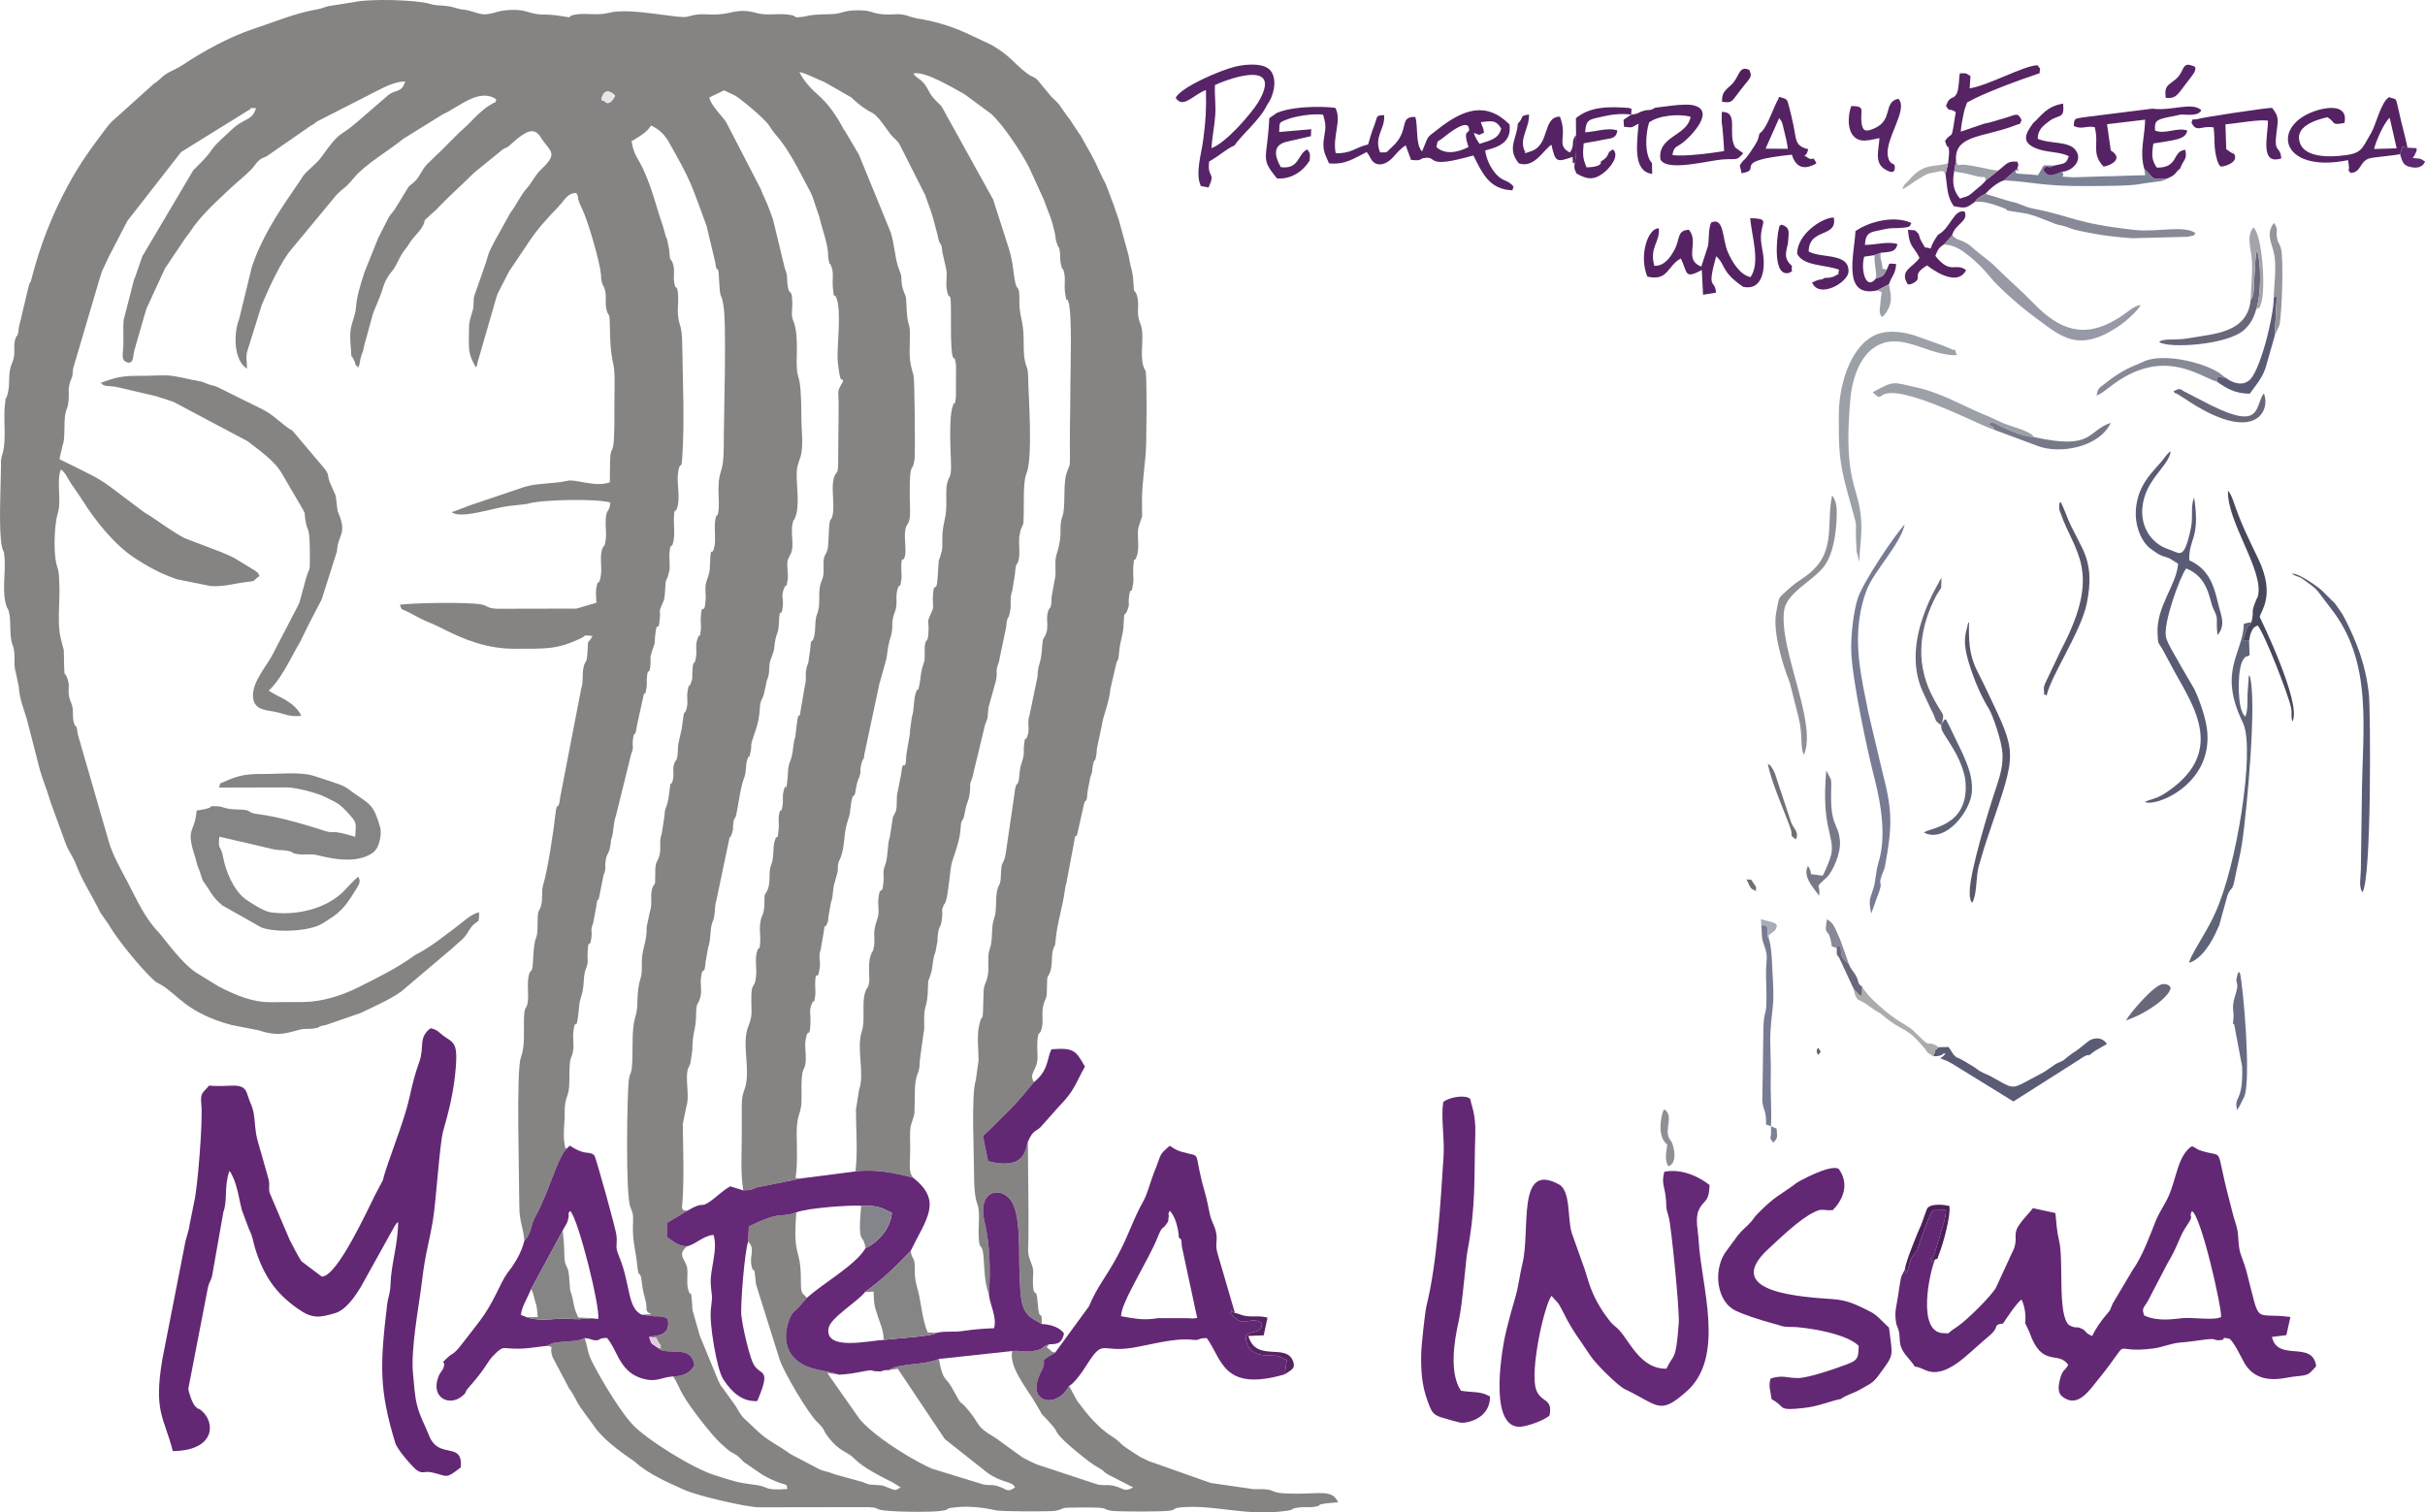 <?xml version="1.0" encoding="utf-8"?>
<!-- Generator: Adobe Illustrator 15.0.0, SVG Export Plug-In . SVG Version: 6.00 Build 0)  -->
<!DOCTYPE svg PUBLIC "-//W3C//DTD SVG 1.1//EN" "http://www.w3.org/Graphics/SVG/1.1/DTD/svg11.dtd">
<svg version="1.1" id="Layer_1" xmlns="http://www.w3.org/2000/svg" xmlns:xlink="http://www.w3.org/1999/xlink" x="0px" y="0px"
	 width="291.478px" height="181.814px" viewBox="0 0 291.478 181.814" enable-background="new 0 0 291.478 181.814"
	 xml:space="preserve">
<g>
	<path fill-rule="evenodd" clip-rule="evenodd" fill="#858483" d="M72.62,12.108c-0.02-0.039-0.662,0.175-0.117-0.759
		c0.428-0.701,1.109-0.194,1.44,0.156C73.146,13.042,72.62,12.108,72.62,12.108L72.62,12.108z M63.021,149.175
		c0.954-1.052,0.662-1.714,1.324-2.901c1.694-3.096,2.57-6.892,3.738-8.157c-0.429-0.546-0.059,0.214-0.214-0.565
		c-0.233-1.109,0.02-2.53,0-3.66c-0.019-2.355,0.564-1.791,0.564-3.933c0-3.621,0.253-2.277,0.468-3.738
		c0.097-0.662-0.078-1.538,0.02-2.2c0.214-1.811,0.312,0.02,0.545-1.732c0.234-1.597,0.02-1.285,0.467-2.766
		c0.02-0.058,0.039-0.116,0.059-0.194c0.253-1.148,0.097-2.024,0.428-2.862c0.389-1.051,0.136-0.934,0.214-2.063
		c0.078-1.713,0.253-0.292,0.429-1.558c0.175-1.07-0.175-0.778,0.253-1.967l0.35-1.888c0.156-1.266,0.176-0.584,0.312-0.954
		l0.545-2.745c0.448-1.188,0.098-0.896,0.292-1.947c0.156-0.837,0.39-0.662,0.565-1.771c0.117-0.759-0.039-0.312,0.175-0.935
		c0.175-0.506,0.156-1.714,0.487-2.609l1.792-7.262c0.448-1.227,0.097-0.837,0.253-1.947c0.156-1.168,0.233,0.117,0.467-1.577
		l0.818-3.719c0.233-0.604,0.117,0.525,0.351-0.954c0.039-0.37,0-0.623,0.019-0.974c0.136-1.635,0.273-0.214,0.428-1.538
		c0.059-0.409-0.019-0.759,0.039-1.188l0.175-0.643c0.487-1.266,0.233-0.837,0.39-2.044c0.214-1.83,0.351,0.117,0.525-1.752
		c0.137-1.402-0.214-0.584,0.331-1.908c0.02-0.039,0.137-0.214,0.214-0.584c0.039-0.175,0.039-0.273,0.058-0.448
		c0.175-2.765,0.098-0.993,0.526-2.765c0.156-0.643-0.02-1.538,0.039-2.2c0.137-1.675,0.273-0.156,0.526-1.733
		c0.097-0.564,0-1.616,0-2.239c0.039-1.811,0.156-0.681,0.428-1.596c0.37-1.246-0.136-2.979,0.098-4.283
		c0.292-1.538,0.37,0.136,0.487-1.733c0.292-4.342,0.058-8.957,0-13.337c-0.039-2.959-0.409-2.142-0.526-3.933
		c-0.039-0.662,0.078-1.577,0.02-2.239c-0.136-1.538-0.292-0.272-0.467-1.519c-0.117-0.721,0.097-1.343-0.117-2.103
		c-0.331-1.11-0.351,0.117-0.487-1.811l-0.253-1.246c-0.02-0.058-0.059-0.117-0.078-0.175c-0.02-0.059-0.059-0.117-0.078-0.175
		l-0.331-1.188c-0.934-2.726-1.285-4.517-2.414-6.95c-0.643-1.363-1.09-1.597-1.363-3.291c1.013-0.604,1.889-1.11,2.336-1.889
		c0.974,0.448,1.538,1.051,2.005,1.733c0.02,0.058,0.059,0.117,0.097,0.156c0.02,0.058,0.059,0.117,0.078,0.175
		c2.726,4.771,2.667,5.063,4.498,10.008l1.032,4.322c0.195,1.655,0.37,0.117,0.448,1.732c0.175,3.33,0.214,1.578,0.545,3.485
		c0.409,2.181,0.039,13.454,0.039,16.997c0,3.251-0.545,2.589-0.623,4.692c-0.039,0.856,0.078,1.927,0.019,2.706
		c-0.097,1.46-0.312,0.253-0.447,1.733c-0.079,0.779,0.078,2.005-0.04,2.706c-0.292,1.674-0.486-0.233-0.545,1.986
		c-0.039,1.441-0.156,1.538-0.428,2.336c-0.272,0.818-0.039,1.519-0.117,2.356c-0.175,2.103-0.486-0.195-0.584,2.2
		c-0.019,0.389,0.059,0.856,0.02,1.246c-0.175,1.401-0.097,0.35-0.331,0.935c-0.448,1.168-0.078,1.304-0.272,2.472
		c-0.194,1.227-0.331-0.097-0.428,1.772c-0.039,0.915,0.097,0.545-0.195,1.324c-0.331,0.896-0.097-0.545-0.37,0.915
		c-0.155,0.935,0.137,1.363-0.194,2.336c-0.175,0.526-0.214-0.195-0.37,1.11c-0.175,1.772-0.584,2.512-0.604,3.465
		c-0.059,1.889-0.253,1.052-0.487,1.967c-0.195,0.72,0.097,1.188-0.175,1.985c-0.253,0.76-0.175-0.369-0.331,0.994
		c-0.292,2.628-0.565,1.752-0.623,3.173l-0.331,2.142c-0.351,0.935-0.039,1.655-0.253,2.512c-0.233,1.013-0.545,0.584-0.525,2.277
		c0.02,1.928-0.097,0.838-0.389,1.87c-0.234,0.856,0.078,1.81-0.253,2.687l-0.389,1.85c0.039,2.063-0.643,2.453-0.584,4.712
		c0.059,1.946-0.467,1.031-0.545,4.691c-0.039,1.577-0.565,1.246-0.565,4.654c0,4.517-0.292,2.861-0.467,4.458
		c-0.175,1.46-0.409,13.727,0.214,15.187c0.428,0.974,0.312,1.129,0.292,2.316c-0.02,1.966,0.351,2.843,0.526,4.712
		c0.175,1.752,0.351,0.292,0.545,1.967c0.156,1.285,0.272,1.46,0.467,2.277c0.234,0.935-0.195,1.246,0.701,1.558l-1.168,0.078
		l1.499,0.194c0.468,0,0.506-0.038,0.974,0.059c0.506,0.098,0.39,0.098,0.662,0.272c0.409,2.298-1.811,1.928-2.239,2.142
		l0.856,0.117c0.214,0.525,0.234,0.467,0.545,0.953c-0.273,0.273,0.545,0.487-0.507,0.138c1.09,1.284,4.187-0.526,4.537,2.238
		c-0.487,0.779-1.148,1.285-2.57,1.305c0.312,0.447,0.37,0.604,0.604,1.07l0.331,0.682c0.02,0.02,0.233,0.409,0.272,0.487
		c0.74,1.343,3.446,4.848,4.536,5.821c1.733,1.577,0.993,0.759,1.986,1.479c0.389,0.292,0.467,0.506,0.876,0.817l2.044,1.402
		c0.156,0.116,1.032,0.564,1.11,0.604c2.414,1.051,1.752,0.331,1.986,1.168c-2.843,0.214-2.239-0.272-3.68-0.468
		c-2.492-0.312-2.667-0.447-5.101-1.206c-2.531-0.779-8.293-4.342-9.929-6.173c-1.246-1.382-3.115-4.381-4.108-6.21
		c-1.324-2.415-0.916-1.87-1.539-4.089c-1.246,0.662-3.446,0.175-4.497,0.934c0.954,0.234,0.156-0.038,0.623,1.344l1.966,3.738
		c0.682,0.916,0.837,1.5,1.382,2.317l1.577,2.161c1.363,2.103,4.634,4.088,4.965,4.381c1.655,1.499,3.952,2.473,5.977,3.387
		c1.674,0.74,7.515,2.084,8.937,2.084l13.103-0.02c1.246,0.059,0.72,0.116,1.441,0.312c0.915,0.272,6.21,0.331,7.379,0.137
		c1.246-0.176,0.175-0.254,1.538-0.409c1.771-0.214,3.466,0,5.042,0.351c0.662,0.136,6.562,0.175,7.204,0.039
		c1.363-0.273-0.156-0.39,3.29-0.39c3.408,0,2.025,0.155,3.291,0.39c0.74,0.136,6.561,0.136,7.204-0.02
		c0.74-0.176,0.175-0.313,1.577-0.409c4.03-0.253,7.476,1.11,12.325,0.448c1.245-0.176,0.155-0.215,1.519-0.409
		c0.545-0.078,1.188,0,1.713-0.059c1.655-0.214-0.643-0.272,2.998-0.564c-0.7-1.519-2.024-1.032-4.965-1.032
		c-4.186,0-1.713-0.623-5.179-0.545l-5.159-0.74l-7.496-2.647c-0.273-0.137-0.779-0.37-0.993-0.486
		c-0.467-0.273-1.402-0.915-1.752-1.149c-0.545-0.351-0.817-0.798-1.519-1.227c-1.83-1.148-3.076-2.726-4.303-4.36l-0.973-1.792
		l-0.214,0.351c-1.519,2.375-5.082,1.616-3.115-2.122c0.896-1.694-0.681-0.877,1.655-2.239c-0.681-0.214-0.253-0.038-0.564-0.292
		c-0.623-0.526-0.506-0.253-0.136-0.721c-1.071,0.332-0.525,0.604-1.947,0.817c-1.129,0.176-1.441-0.097-2.512,0
		c-0.409,1.753,1.441,4.108,2.375,5.589c2.083,3.368,0.234,0.837,2.473,3.407c0.467,0.545,0.273,0.447,0.682,1.031
		c0.643,0.876,3.777,3.427,4.711,3.934c1.207,0.661,0.448,0.506,1.831,1.168l2.453,1.266c-0.993,0.545-1.032,0.214-1.928-0.078
		c-1.071-0.351-1.304-0.098-2.278-0.254l-7.379-2.433c-0.526-0.233-1.227-0.565-1.675-0.818l-2.726-1.967
		c-0.195-0.155-0.448-0.35-0.72-0.505c-2.239-1.305-1.655-1.48-3.018-3.136c-1.635-1.966-0.389,0.195-2.103-2.881
		c-0.74-1.285-1.012-0.624-1.519-3.368c-1.869,0.798-4.79,0.467-6.016,1.343l1.071-0.175l5.666,8.469l5.101,4.03
		c1.831,1.324,2.959,0.954,3.33,1.772c-0.896,0.662-1.013,0.214-1.811-0.059c-0.993-0.37-1.071-0.117-1.986-0.293l-6.211-1.907
		c-0.039-0.02-0.525-0.254-0.662-0.312c-2.453-1.207-6.269-3.622-7.982-5.607l-3.757-5.354c-0.02-0.116-0.097-0.116-0.136-0.233
		l1.382,0.214c-0.642-0.33-2.57-0.486-3.738-0.953c-2.531-0.993-3.154-3.291-2.2-5.744c0.253-0.662,0.467-0.798,0.974-1.266
		l1.11-1.265c-0.565-0.721-0.721-0.293-0.721-2.122c0-4.187-0.993-2.454-0.545-8.159c-1.343,0.507-1.811,0.176-3.135,0.604
		c-0.935,0.292-1.869,0.759-2.57,1.09l-0.078,1.83c0.876,0.876,0.136,1.616,0.389,2.843c0.331,1.577,0.233-0.915,0.545,2.278
		l2.843,9.054c0.467,1.44,3.426,6.503,4.575,7.573c0.935,0.876,0.584,0.876,1.246,1.714c1.519,1.946,2.123,1.576,3.232,2.686
		c1.071,1.071,3.174,2.104,4.556,2.804l0.935,0.585c-0.759,0.486-0.682,0.311-1.48,0.039c-0.857-0.292-0.312-0.253-1.479-0.332
		c-1.129-0.097-0.526,0.04-1.421-0.272c-0.058-0.02-0.117-0.058-0.175-0.077l-3.251-0.896c-0.214-0.059-0.487-0.175-0.545-0.195
		c-0.448-0.155-0.837-0.214-1.344-0.408l-3.563-1.87c-1.499-1.129-2.647-1.499-4.049-2.861c-1.928-1.869-1.519-1.207-2.512-2.882
		l-1.46-2.044c-0.584-0.798-0.155-0.059-0.662-1.091l-2.083-5.062c-0.019-0.059-0.039-0.117-0.078-0.176
		c-0.02-0.058-0.039-0.116-0.059-0.175l-0.837-2.939c-0.078-0.409-0.039-0.332-0.059-0.721c-0.175-2.415-0.195-0.526-0.525-2.006
		c-0.059-0.272-0.04-0.409-0.059-0.682c-0.02-0.525,0.059-1.227-0.02-1.732c-0.195-1.09-1.266-1.519-0.02-2.608
		c-1.032,0.019-1.713-0.662-2.414-1.11l0.02-1.693l2.434-1.461c-0.721-0.136-0.272,0.137-0.643-0.311
		c0.292-2.999,0.136-7.029,0.097-10.125l0.429-2.083c0.447-1.421-0.214-3.271,0.233-4.712c0.37-1.148-0.409,1.188,0.253-0.506
		l0.234-1.558c0.02-2.356,0.428-2.376,0.448-4.205c0.039-1.792,0.195-1.052,0.487-2.084c0.253-0.817,0-1.558,0.097-2.355
		c0.195-1.792,0.409-0.02,0.564-1.986l0.292-1.674c0.39-1.032,0.176-2.278,0.565-3.193c0.351-0.799,0.175-1.732,0.428-2.492
		l1.499-7.146c0.312-1.499-0.019,0.312,0.37-0.915c0.272-0.856,0.059-0.39,0.156-1.071c0.175-1.245,0.078-0.35,0.292-0.934
		c0.214-0.526,0.545-3.485,0.993-4.595c0.35-0.876,0.155-1.402,0.409-2.297c0.02-0.059,0.058-0.118,0.078-0.176
		c0.273-0.72,0.078,0.584,0.351-0.935c0.117-0.584-0.039-0.467,0.137-1.09c0.35-1.148,0.837-2.142,0.934-3.816
		c0.059-1.324,0.37-1.149,0.545-2.044l0.312-1.46c0.02-0.059,0.059-0.117,0.078-0.175c0.331-0.857,0.078-1.538,0.39-2.356
		c0.02-0.058,0.058-0.117,0.078-0.175l0.312-0.954c0.234-2.492,0.526-1.46,0.604-3.446c0.058-1.928,0.292-0.214,0.448-1.752
		c0.117-1.168-0.273-1.188,0.194-2.278c0.331-0.798,0.136,0.526,0.39-0.915c0.136-0.779-0.156-1.655,0.02-2.434l0.428-0.896
		c0.351-1.013-0.117-2.415,0.156-3.505c0.233-0.935,0.02-0.02,0.233-0.525c0.02-0.059,0.059-0.117,0.078-0.175
		c0.545-1.421,0.175-3.544,0.175-5.063c0-1.071,0.194-1.421,0.409-2.063c0.467-1.324,0.156-3.349,0.156-4.829
		c-0.02-6.425-0.584-3.835-0.564-6.912c0.02-1.441,0.117-3.465-0.37-4.653c-0.37-0.935-0.136-1.188-0.156-2.278
		c-0.039-1.889-0.331-0.721-0.545-1.986c-0.175-1.149,0.058-1.11-0.351-2.142l-1.421-5.88c-0.039-0.156-0.604-1.636-0.681-1.83
		l-0.624-1.402c-0.019-0.059-0.058-0.117-0.078-0.175c-0.02-0.078-0.039-0.136-0.058-0.195l-4.187-8.1
		c-0.623-0.915-1.713-1.888-2.044-2.94c0.059-0.039,0.136-0.078,0.175-0.117c0.039-0.02,0.136-0.058,0.195-0.097l1.421-0.682
		l1.305,0.624c0.662,0.35,3.602,2.823,4.069,3.563l0.604,0.876c1.831,2.024,2.882,4.342,4.225,6.834
		c0.02,0.058,0.059,0.117,0.098,0.175c0.019,0.039,0.058,0.117,0.078,0.156c0.039,0.078,0.234,0.506,0.234,0.526l0.837,2.473
		c0.292,1.324,0.974,3.057,1.051,4.419c0.02,0.273-0.02,0.428,0.059,0.72c0.253,1.129,0.02,0.078,0.233,0.564
		c0.448,1.032,0.195,1.402,0.272,2.687c0.137,1.831,0.156,0.564,0.448,1.363c0.584,1.616,0.097,5.354,0.117,7.242
		c0,0.078,0.253,2.979,0.545,2.512c0.02-0.039,0.097,0.137,0.136,0.214c-0.818,1.441-0.545,0.935-0.545,2.959l-0.059,6.931
		c-0.02,1.771-0.351,0.643-0.603,2.2c-0.176,1.188,0.194,3.018-0.078,4.108c-0.272,0.993-0.351-0.448-0.487,3.057
		c-0.059,2.044-0.662,1.129-0.584,2.94c0.059,1.752-0.233,1.46-0.448,2.551c-0.175,0.973,0.078,2.297-0.312,3.193
		c-0.37,0.876-0.117,2.122-0.448,3.018c-0.233,0.623-0.292-0.233-0.409,1.363l-0.214,1.499c-0.583,1.538-0.097,1.616-0.428,2.862
		l-0.506,2.979c-0.175,1.227-0.175-0.117-0.39,1.11l-0.253,2.044c-0.312,0.856-0.195,1.947-0.604,2.862
		c-0.331,0.779-0.233,1.539-0.35,2.434c-0.253,1.908-0.078-0.39-0.467,1.285c-0.136,0.564,0,1.051-0.097,1.635
		c-0.234,1.324-0.195-0.078-0.428,1.11c-0.117,0.544,0.019,1.109-0.039,1.654c-0.175,1.967-0.137,0.409-0.448,1.383
		c-0.331,1.012-0.039,1.928-0.467,3.018c-0.292,0.759-0.098,1.597-0.273,2.473c-0.058,0.351-0.194,0.564-0.194,0.564
		c-0.312,0.778-0.331,0.078-0.331,1.44c-0.039,1.889-0.448,1.266-0.545,2.94c-0.039,0.506,0.078,1.227,0.039,1.752
		c-0.097,1.48-0.097,0.312-0.37,1.168c-0.311,0.896-0.02,2.045-0.136,3.037c-0.155,1.675-0.604,0.429-0.564,2.94
		c0.02,1.753,0.117,1.791-0.39,3.135c-0.701,1.811,0.078,4.439-0.194,6.483c-0.156,1.304-0.565,1.266-0.565,2.96
		c0,1.167,0,2.316,0,3.465c0,2.239-0.175,4.537,0.175,6.736c1.227-0.019,0.974-0.155,1.83-0.39l5.315-1.07h-0.857
		c0.253-1.694,0.156-3.543,0.137-5.276c-0.02-2.706,0.623-2.278,0.584-4.42c-0.097-4.322,0.409-2.842,0.506-4.438
		c0.039-0.721-0.137-1.791-0.02-2.492c0.292-1.713,0.487,0.078,0.584-1.967c0.058-1.188-0.234-1.479,0.214-2.492
		c0.233-0.564,0.175,0.506,0.37-0.954c0.039-0.312-0.019-0.915-0.019-1.265c0.058-2.2,0.272,0.02,0.545-1.947
		c0.136-0.915-0.195-1.363,0.117-2.22l0.35-2.006c0.214-1.558,0.078-0.35,0.351-0.973c0.195-0.526,0.156-0.098,0.234-0.993
		l0.292-1.655c0.351-0.935,0.156-1.577,0.487-2.55l0.331-1.208c0.058-0.506-0.039-0.623,0.117-1.148l0.233-0.525
		c0.545-1.383,0.351-2.939,0.837-4.361c0.409-1.188,0.253-1.148,0.448-2.316c0.272-1.441,0.331-0.137,0.545-1.519
		c0.233-1.441,0.35-1.032,0.564-2.025c0-0.059-0.098-0.525,0.214-1.402c0.195-0.564,0.156,0.097,0.253-0.818l1.811-8.508
		c0.02-0.058,0.039-0.117,0.059-0.175l0.72-2.609c0.195-0.545,0.097-1.324,0.584-2.862c0.019-0.059,0.039-0.117,0.058-0.195
		c0.273-1.188-0.078-1.46,0.448-2.804c0.39-0.993-0.039-1.83,0.37-2.881c0.292-0.74,0.136,0.584,0.389-0.915
		c0.078-0.409,0-0.818,0-1.227c-0.02-2.181,0.214-0.506,0.467-1.792c0.098-0.564-0.059-1.791-0.039-2.414
		c0.059-1.538,0.487-0.954,0.604-2.2c0.058-0.604-0.02-1.792-0.02-2.473c-0.02-4.634,0.331-2.473,0.583-4.439
		c0.098-0.778,0-9.521-0.117-9.988c-0.545-1.928-0.506-2.239-0.447-4.575c0.058-2.259-0.312-0.799-0.429-4.206
		c0-0.156-0.039-0.564-0.058-0.701c-0.02-0.078-0.059-0.136-0.078-0.214c-0.02-0.078-0.059-0.117-0.078-0.195
		c-0.682-1.733-0.078-1.538-0.643-2.862c-0.487-1.168-0.545-2.939-1.012-4.478l-3.777-9.229c-0.02-0.059-0.039-0.117-0.078-0.175
		l-1.674-2.843c-0.214-0.273-0.059-0.02-0.292-0.467c-0.74-1.363-1.752-2.823-2.842-3.757c-0.876-0.759-1.811-1.752-2.317-2.823
		c1.013,0.214,1.967,0.817,2.979,1.188l3.271,1.869c0.175,0.156,0.39,0.389,0.662,0.604c2.395,2.005,1.519,0.272,3.933,3.68
		c0.409,0.584,0.818,0.74,1.188,1.344l2.998,5.938c0.02,0.039,0.059,0.097,0.078,0.156l0.681,1.908
		c0.117,0.35,0.156,0.525,0.292,0.934l0.525,1.986c0.253,1.499,0.467,0.603,0.564,2.005l0.429,1.889
		c0.233,0.76-0.039,1.713,0.097,2.55c0.272,1.772,0.467,0,0.506,1.947c0.04,1.674-0.039,3.563,0.078,5.218
		c0.156,2.103,0.409,0.312,0.545,2.181l-0.019,3.699c-0.214,1.519-0.039,0.175-0.331,0.935c-0.604,1.538-0.253,5.724-0.253,7.496
		c0,1.208-0.234,0.974-0.487,1.986c-0.136,0.564-0.078,1.811-0.078,2.453c0,1.927-0.506,2.181-0.487,4.439
		c0.02,0.312,0.02,0.896-0.059,1.168c-0.525,2.083-0.253-0.233-0.506,3.271c-0.136,2.083-0.467,0.059-0.564,2.2
		c-0.059,1.148,0.233,1.129-0.273,2.142c-0.487,0.993-0.195,0.759-0.253,2.064c-0.078,1.616-0.312,0.623-0.448,1.772
		c-0.039,0.389,0.02,1.071-0.02,1.44c-0.039,0.506,0,0.253-0.136,0.662c-0.429,1.344-0.253,1.363-0.487,2.512
		c-0.312,1.46-0.02-0.078-0.409,0.916c-0.331,0.837-0.195,2.122-0.506,2.998l-0.214,1.558c-0.019,0.351,0.02,0.292-0.058,0.662
		l-0.39,2.297c-0.097,2.531-0.389,0.136-0.604,2.22l-0.409,2.103c-0.253,0.798-0.02,1.732-0.253,2.492l-0.253,0.525
		c-0.039,0.059-0.078,0.117-0.097,0.176l-0.351,2.316c-0.312,0.837-0.233,2.396-0.506,3.193c-0.467,1.344-0.175,1.012-0.272,2.259
		c-0.156,1.868-0.409,0.233-0.604,1.966c-0.117,1.032,0.195,1.636-0.175,2.609c-0.643,1.791-0.097,2.258-0.428,3.484
		c-0.272,0.993,0.078-0.233-0.234,0.526c-0.389,0.896-0.272,1.791-0.272,2.783c0.02,0.468,0.02,0.721-0.097,1.091
		c-0.273,0.817,0.019-0.175-0.253,0.487c-0.02,0.077-0.059,0.116-0.098,0.194c-0.02,0.059-0.039,0.116-0.059,0.194
		c-0.409,1.402,0.059,3.33-0.389,4.654c-0.682,2.082,0.389,4.983-0.331,7.047l-0.37,2.355c0,2.396,0.234,5.063-0.058,7.419
		c2.415-0.312,4.75,0.175,6.912,0.74c-0.506-0.662-0.37-1.402-0.351-2.474c0.02-0.837,0.02-1.654,0-2.473
		c-0.019-1.576,0.214-1.382,0.526-2.765l0.039-1.674c-0.039-3.738,0.604-2.551,0.604-4.673l0.448-3.29
		c0.117-0.448,0.097-0.682,0.078-1.169c-0.039-2.706,0.389-1.421,0.467-4.458c0.02-0.721-0.019-0.546,0.195-1.09
		c0.506-1.383,0.214-1.772,0.701-3.077l0.234-1.246c0.058-2.298,0.467-1.188,0.584-3.213c0.039-0.778-0.156-0.311,0.136-1.07
		c0.234-0.643-0.039,0.292,0.273-0.506c0.331-0.856,0.525-4.011,0.759-4.771c0.409-1.207,0.934-2.608,1.032-4.011
		c0.078-1.44,0.253-0.468,0.525-1.986c0.234-1.362,0.409-1.07,0.565-2.238c0.175-1.344-0.136-0.701,0.331-1.947l1.499-6.23
		c0.506-1.441,0.233-0.39,0.428-2.123l0.915-3.31c0.214-1.148-0.136-0.974,0.331-2.161l0.876-4.186
		c0.155-1.713,0.253-0.623,0.486-1.986c0.176-1.032-0.097-1.441,0.253-2.415l0.331-2.024c0.097-1.733,0.312-0.759,0.486-1.986
		c0.098-0.759-0.039-1.732,0.02-2.473l0.175-0.856c0.02-0.058,0.059-0.117,0.078-0.175s0.058-0.117,0.078-0.156
		c0.195-0.564,0.156-0.117,0.195-0.993c0.078-1.655-0.098-4.38,0.331-5.393c0.818-1.928,0.253-9.268,0.214-11.682
		c-0.019-1.227-0.253-1.032-0.448-2.239c-0.097-0.487-0.078-1.85-0.097-2.434c-0.02-2.064-0.545-2.687-0.506-4.439
		c0.02-2.122-0.253-1.012-0.506-2.258c-0.214-0.993-0.253-2.453-0.759-4.03l-1.889-5.899l-6.21-11.214
		c-0.39-0.351-0.896-0.876-1.188-1.266c-0.35-0.487-0.486-0.973-0.954-1.519c-0.565-0.643-0.779-0.506-1.246-1.149
		c1.402-0.331,4.653,1.675,6.133,2.473l3.251,2.395c1.519,1.441,3.622,4.614,4.556,6.464l1.733,3.797
		c0.604,1.713,0.954,2.219,1.363,4.166c0.155,0.779-0.02,0.448,0.272,1.247c0.272,0.798,0.136-0.176,0.312,0.915
		c0.078,0.506-0.02,0.837,0.117,1.421c0.272,1.246,0.097,0.078,0.351,0.896c0.253,0.837,0.02,1.693,0.155,2.589
		c0.253,1.655,0.098,0.194,0.409,1.11c0.467,1.44,0.233,8.157,0.233,9.735c0,1.908-0.039,3.796-0.058,5.685
		c0,0.896-0.02,1.811,0,2.726c0,0.351,0.02,1.149-0.039,1.46l-0.35,0.934c-0.468,1.266-0.098,4.069-0.507,5.218
		c-0.525,1.479,0.137,1.947-0.701,4.556c-0.312,0.935,0,2.083-0.214,2.979l-0.39,2.123c-0.02,2.044-0.331,0.857-0.526,2.239
		c-0.058,0.506,0.039,0.993,0,1.46c-0.039,0.467,0,0.253-0.117,0.662c-0.214,0.759-0.409,0.312-0.486,1.538
		c-0.137,2.434-0.526,2.025-0.565,3.719l-0.954,4.595c-0.37,1.09,0.117,1.597-0.292,2.648c-0.233,0.604-0.253-0.351-0.389,1.148
		c-0.059,0.506,0.058,0.623-0.059,1.188c-0.175,0.895-0.39,0.934-0.487,2.258c-0.117,1.674-0.428,0.448-0.584,2.22l-1.051,7.165
		c-0.214,1.382-0.526,0.876-0.565,2.219c-0.058,2.104-0.272,1.149-0.506,2.473c-0.175,0.993,0,2.298-0.331,3.154
		c-0.389,0.993-0.117,2.628-0.506,3.603c-0.37,0.992-0.059,2.044-0.233,3.114c-0.195,1.228-0.506,1.071-0.526,2.2
		c-0.117,4.712-0.078,1.812-0.545,3.992c-0.273,1.304-0.059,2.842-0.059,4.166l-0.331,2.375c-0.564,1.636-0.214,8.742-0.214,10.942
		c0,4.166,0.487,3.426,0.584,4.926c0.058,0.915-0.078,2.063-0.02,2.998c0.097,1.83,0.389,0.525,0.564,2.181
		c0.137,1.401,0.078,3.154,0.662,4.712c0.214-2.882,0.117-6.113-0.506-8.703c-0.993-4.069,2.278-4.4,3.349-2.298
		c0.993,1.928,0.74,5.919,0.837,8.274c0.136,3.446,0.117,4.927,2.005,5.88l0.662,0.39c0.059-2.103-0.292,0.176-0.487-2.57
		c-0.136-2.083-0.487-0.369-0.564-2.199c-0.059-1.5,0.253-1.402-0.292-2.766c-0.428-1.09-0.273-1.439-0.253-2.667
		c0.039-3.913-0.058-7.826-0.058-11.701c-0.312,0.525-0.02,3.544-4.79,2.337l-0.623-3.037c1.148-1.013,2.063-2.025,3.212-3.136
		c1.421-1.42,1.869-2.121,2.92-3.328c-0.662-1.071,0.37-1.383,0.428-2.843c0.02-0.623-0.059-1.383-0.02-2.006
		c0.117-1.44,0.214-0.74,0.448-1.363c0.428-1.187-0.117-2.103,0.428-3.523l0.156-0.37c0.019-0.059,0.039-0.116,0.058-0.194
		s0.02-0.136,0.039-0.215l0.058-1.907c0.175-0.799,0,0.039,0.214-0.526l0.156-0.35c0.02-0.079,0.039-0.137,0.059-0.215
		c0.233-0.993,0.02-1.83,0.37-2.706c0.175-0.409,0.117,0.039,0.194-0.72c0.253-2.532,0.837-3.914,1.168-6.387l0.078-0.409
		c0.02-0.059,0.039-0.116,0.059-0.175l0.915-4.849c0.272-1.849,0.175,0.117,0.506-1.538l0.681-3.057
		c0.272-1.031,0.312,0.195,0.448-1.576l0.331-1.733c0.39-1.013,0.117-0.447,0.312-1.421c0.233-1.168,0.195,0.039,0.428-1.363
		c0.059-0.409,0-0.448,0.098-0.876l0.525-2.473c0.214-1.46,0.915-2.823,1.051-4.478l0.701-3.018c0.214-0.778,0.233-0.058,0.35-1.421
		c0.136-1.558,0.507-1.986,0.545-3.466c0.059-1.616,0.136-0.779,0.39-1.421c0.409-0.993,0.117-0.759,0.253-1.752
		c0.195-1.538,0.214,0.156,0.487-1.519c0.097-0.584-0.02-1.383,0.02-1.966c0.117-1.675,0.097-0.468,0.409-1.344
		c0.428-1.168-0.039-2.687,0.253-3.641c0.564-1.83,0.37-0.467,0.39-3.154c0.02-2.551,0.448-4.381,0.506-6.912
		c0.039-2.512,0.078-5.16,0-7.671c-0.058-1.519-0.117-0.721-0.35-1.558c-0.448-1.519,0.214-3.66-0.351-5.062
		c-0.584-1.441-0.039-2.103-0.409-3.388c-0.292-0.954-0.351,0.097-0.429-1.558c-0.078-1.557-0.312-1.557-0.564-3.212l-1.188-4.322
		c-0.175-0.565-0.253-0.682-0.467-1.363c-0.02-0.058-0.039-0.136-0.059-0.195l-1.032-2.726c-0.214-0.428-0.175-0.331-0.351-0.681
		c-0.098-0.195-0.136-0.292-0.253-0.526c-0.214-0.448-0.331-0.72-0.584-1.266l-0.506-0.993c-0.02-0.039-0.059-0.097-0.078-0.155
		c-0.039-0.059-0.078-0.117-0.097-0.156l-1.09-1.947c-0.175-0.312-0.059-0.136-0.292-0.428l-1.168-1.772
		c-0.04-0.058-0.098-0.097-0.137-0.136l-1.11-1.597c-0.331-0.35-0.525-0.525-0.876-0.856l-1.674-2.025
		c-0.487-0.467-0.623-0.311-1.207-0.759c-1.597-1.168-1.967-2.083-4.264-3.426l-2.473-1.168c-2.063-0.993-4.205-1.694-6.522-2.044
		l-0.623-0.155c-0.078-0.02-0.136-0.039-0.195-0.059c-1.519-0.545-1.83-0.136-3.407-0.292c-1.402-0.137-1.188-0.526-3.193-0.468
		c-1.616,0.04-1.538,0.448-3.193,0.468c-2.687,0.02-2.395,0.272-3.543,0.351c-0.856,0.078-0.078-0.156-1.401-0.312
		c-1.188-0.156-2.473,0.136-3.622-0.156c-2.375-0.662-2.804,0.02-4.75,0.137c-1.616,0.078-2.064-0.214-3.68,0.272
		c-1.051,0.311-6.853-1.168-9.521-0.448c-1.265,0.331-2.57,0-3.816,0.176c-1.616,0.253-0.078,0.486-1.363,0.272
		c-3.115-0.526-2.453,0.059-4.75-0.643c-0.935-0.272-2.434-0.195-3.31,0.039c-1.791,0.525-1.85,0.35-3.329-0.078
		c-0.759-0.233-0.935-0.097-1.675-0.331c-1.382-0.467-2.122-0.195-3.193-0.525c-1.694-0.506-7.262-0.623-8.995-0.234l-3.193,0.506
		c-0.564,0.117-0.584,0.253-1.558,0.428c-2.531,0.448-4.906,1.46-7.321,2.258c-2.92,0.954-6.191,2.726-8.703,4.42
		c-0.409,0.272-0.837,0.467-1.266,0.681c-1.304,0.623-1.168,0.935-2.161,1.558l-5.062,4.556c-0.175,0.195-0.312,0.331-0.467,0.526
		c-1.771,2.355-3.29,4.342-4.848,7.262c-1.908,3.543-3.29,7.145-4.283,10.98c-0.253,0.993-0.058,0.117-0.292,0.74
		c-0.02,0.058-0.039,0.117-0.058,0.175l-1.208,5.062c-0.136,1.5-0.233,0.565-0.467,1.558c-0.136,0.564-0.039,1.09-0.078,1.655
		c-0.059,0.759-0.312,1.071-0.448,1.557c-0.331,1.266,0.02,2.2-0.448,3.524c-0.019,0.058-0.058,0.117-0.078,0.195
		c-0.37,1.285,0.195-1.285-0.097,0.409c-0.331,1.947,0.194,4.517-0.351,6.308c-0.214,0.662-0.175,0.779-0.175,1.558
		c-0.02,2.278-0.312,7.612,0.117,9.579c0.194,0.896,0.214,0.136,0.312,1.304c0.155,1.85-0.39,4.225,0.292,5.997
		c0.02,0.058,0.059,0.097,0.098,0.155c0.02,0.059,0.059,0.117,0.078,0.176c0.409,1.207,0.02,2.94,0.506,4.205
		c0.448,1.168,0.02,2.2,0.389,3.329l0.351,1.675C2.334,83.99,2.821,85.1,3.21,86.404l1.188,4.595
		c0.623,2.687,1.013,3.173,1.675,5.413l1.83,5.022c0.37,0.974,0.856,1.48,1.246,2.531c0.838,2.142,1.928,3.68,2.901,5.725
		l1.109,1.596c0.02,0.039,0.059,0.098,0.079,0.156c1.109,1.791,3.543,4.751,4.984,6.133c0.681,0.643,0.409,0.39,1.148,0.817
		c2.025,1.188,3.018,3.349,8.45,4.828l3.291,0.643c2.336,0.779,3.329,0.332,4.906-0.077c0.701-0.176,0.974-0.039,1.616-0.137
		c1.266-0.175,0.098-0.175,1.538-0.429l4.167-1.44c1.811-0.876,3.31-1.499,4.848-2.55l6.133-5.198
		c0.643-0.623,1.441-1.149,1.85-1.851c1.227-2.122,1.421-0.604,1.421-2.53c-1.051,0.311-1.674,0.973-2.55,1.635
		c-1.519,1.13-2.979,2.337-4.634,3.251c-0.409,0.215-0.292,0.118-0.624,0.352c-2.024,1.479-4.342,2.609-6.62,3.757
		c-2.044,1.032-4.419,1.792-6.717,1.812c-1.305,0-2.628,0.02-3.952,0.02c-2.239,0-4.167-0.857-6.172-1.869l-2.415-1.48
		c-2.005-1.129-4.264-4.478-4.867-5.081c-1.636-1.693-2.648-3.991-3.738-6.074c-0.798-1.519-1.772-3.213-2.22-4.79L9.344,88.254
		c-0.195-1.655-0.234-0.37-0.507-1.538c-0.136-0.662,0-1.149-0.155-1.831c-0.136-0.545-0.37-0.74-0.428-1.577
		c-0.039-0.856,0.136-0.954-0.176-1.792c-0.292-0.837-0.331,0.02-0.37-1.402c-0.097-3.076,0.136-0.993-0.448-3.563
		c-0.37-1.616-0.078-4.128-0.117-5.822c-0.059-2.9-0.234-1.986-0.467-3.485c-0.214-1.421-0.137-4.245,0.272-5.549
		c0.487-1.558-0.214-3.758,0.37-5.257c0.526,0.331,0.857,1.148,1.227,1.694l1.227,1.792c0.019,0.058,0.058,0.117,0.097,0.155
		c1.577,2.512,3.875,5.432,6.444,7.087c1.636,1.051,2.979,1.771,4.887,2.453l4.128,0.837c1.674,0.098,2.94-0.35,4.439-0.506
		c1.032-0.117,0.487-0.039,1.421-0.701c-0.331-0.681-0.02-0.156-0.525-0.643l-2.298-1.402c-0.058-0.039-0.117-0.078-0.156-0.097
		l-0.662-0.331c0,0-0.857-0.37-0.876-0.37l-4.439-1.694c-1.752-0.915-3.251-2.142-4.965-3.173l-4.089-3.076
		c-1.479-1.09-2.881-1.694-4.575-2.55c-0.312-0.176-1.168-0.526-1.46-0.74l0.37-1.577c0.02-0.078,0.039-0.136,0.059-0.194
		c0.175-0.584,0.156-1.285,0.175-1.928c0-2.648,0.39-1.869,0.506-3.446c0.078-0.954-0.117-1.148,0.175-2.083
		c0.312-0.954,0.253-0.351,0.351-1.616l3.174-10.748c0.136-0.39,0.117-0.428,0.233-0.759c0.02-0.039,0.039-0.117,0.059-0.175
		l0.74-1.597c0.02-0.039,0.058-0.097,0.078-0.155l2.239-4.323l6.464-8.294l8.197-5.082c0.662-0.292-0.701-0.214,0.818-0.194
		c-0.37,1.012-0.643,1.109-1.597,1.616c-0.798,0.428-1.071,0.74-1.674,1.285c-3.212,2.92-0.954,1.304-4.284,4.575l-6.133,10.358
		c-0.02,0.059-0.039,0.136-0.058,0.194l-0.643,1.85c-0.02,0.059-0.039,0.117-0.059,0.176c-0.02,0.058-0.039,0.117-0.058,0.175
		c-0.156,0.409,0-0.117-0.214,0.565l-1.188,4.634c-0.098,0.74-0.02,2.103-0.039,2.94c-0.039,1.265-0.39,2.044,0.643,2.239
		c0.662-0.097,0.467-0.837,0.682-1.519l1.226-4.264c0.136-0.39,0.117-0.409,0.253-0.798l1.966-4.264
		c0.02-0.058,0.195-0.428,0.234-0.506l2.433-3.622c0.02-0.039,0.078-0.098,0.098-0.136c0.097-0.117,0.37-0.487,0.409-0.526
		c1.207-1.947,3.29-3.796,5.003-5.413c0.837-0.778,1.558-1.324,2.336-2.103c0.409-0.389,0.682-0.915,1.032-1.188
		c0.662-0.525,0.584-0.195,1.246-0.72l4.945-3.427c0.818-0.467,0.097-0.02,0.74-0.506l7.165-3.66
		c1.032-0.526,2.239-1.149,3.446-1.168c-0.37,1.383-1.129,0.954-1.985,1.616l-3.7,3.193c-2.453,2.142-1.889,0.818-4.381,4.283
		c-0.623,0.896-1.674,1.519-2.278,2.395c-0.019,0.059-0.058,0.117-0.097,0.175l-0.876,1.285c-0.019,0.039-0.078,0.098-0.097,0.137
		c-0.039,0.039-0.078,0.097-0.097,0.155c-1.927,2.765-3.875,5.88-4.926,9.131l-1.519,6.23c-0.623,1.519-0.74,4.848,0.954,5.938
		c0-0.896-0.175-1.421,0.039-2.123l1.733-5.549c0.798-1.888,2.336-5.315,3.641-6.775l5.354-6.464
		c0.915-0.935,0.993-0.701,2.005-1.947c1.421-1.733,4.322-3.388,6.055-4.809l4.711-2.92c0.059-0.02,0.117-0.059,0.175-0.078
		c1.869-0.896,4.264-3.115,6.25-1.713c-0.272,0.74,0.039,0.117-0.506,0.545c-0.078,0.039-0.351,0.176-0.467,0.273
		c-1.246,0.817-2.2,2.103-3.369,3.057l-1.596,1.596c-0.253,0.292-0.428,0.428-0.74,0.74c-0.604,0.604-1.032,0.974-1.636,1.577
		c-0.662,0.72-0.759,1.227-1.285,1.869c-0.312,0.37-0.662,0.545-0.935,0.837l-1.674,2.726c-0.331,0.487-0.468,0.526-0.759,1.032
		l-1.149,2.258c-0.02,0.059-0.059,0.117-0.078,0.156l-1.635,4.069c-1.324,3.991-0.857,3.914-1.188,5.14
		c-0.409,1.519-0.7,1.557-0.447,4.283c0.117,1.344-0.098,0.253,0.331,1.129c0.467,0.934-0.136,0.331,0.584,0.934
		c0.194-0.642,0.136-0.837,0.331-1.44c0.253-0.779,0.136-0.098,0.331-1.149l1.031-3.757c0.02-0.059,0.04-0.117,0.059-0.195
		l0.779-1.908c0.409-0.973,0.409-1.519,0.993-2.453c0.292-0.467,0.039-0.059,0.312-0.448l0.331-0.409
		c0.448-0.643,0.759-1.5,1.109-2.005c0.273-0.409,0.507-0.604,0.759-1.051c0.526-0.916,1.421-1.539,1.772-2.395
		c0.37-0.896-0.312-0.02,0.584-0.896c0.253-0.272,0.467-0.409,0.779-0.701c0.604-0.604,0.993-1.032,1.597-1.616
		c1.129-1.071,2.064-1.947,3.154-3.018l3.407-2.765c0.37-0.233,0.273-0.097,0.643-0.331l1.188-1.032
		c0.857-0.623,1.908-1.46,2.746-0.078c1.071,1.713,2.2,1.811,0.039,3.836c-0.74,0.701-1.129,1.616-1.694,2.239
		c-0.779,0.856-1.265,2.025-2.005,2.979l-1.85,3.33c-0.137,0.292-0.273,0.506-0.428,0.817c-0.39,0.759-0.39,0.973-0.662,1.83
		l-1.188,3.407c-0.02,0.078-0.117,0.292-0.137,0.37c-0.233,0.759-0.097,0.584-0.175,1.343c-0.039,0.428,0.02,0.214-0.097,0.662
		c-0.312,1.129-0.448,1.207-0.448,2.531c0,2.2-0.136,2.57,0.817,4.283c0.234-0.331,0.059,0.117,0.234-0.623l2.2-7.613
		c0.214-0.623,0.019-0.175,0.253-0.72l1.149-2.239c0.02-0.059,0.058-0.117,0.097-0.175c0.02-0.039,0.058-0.117,0.078-0.156
		l2.103-3.134c1.207-1.869,2.375-3.135,3.797-4.615c0.778-0.817,1.129-1.693,2.18-1.674c0.351,0.604,0.078,0.39,0.312,1.013
		c0.136,0.389,0.175,0.487,0.39,0.896c0.72,1.519,2.122,6.347,2.258,7.866c0.059,0.545-0.02,0.564,0.156,1.09
		c0.195,0.642,0.02-0.078,0.234,0.506l0.117,0.389c0.175,0.759-0.039,1.558,0.175,2.317c0.253,0.935,0.37,0.117,0.389,1.831
		c0.039,2.102,0.059,3.037,0.448,4.848c0.214,0.974,0.078,3.622,0.097,4.809c0.059,7.554-0.467,3.875-0.525,6.892
		c-0.02,0.779-0.02,1.558-0.02,2.317c-1.713,0.662-4.127-0.428-5.101-0.175c-1.519,0.37-3.66,0.253-5.179,0.74l-6.678,2.259
		c-0.37,0.156-0.682,0.272-1.013,0.389l-0.817,0.312c-0.039-0.058-0.136,0.059-0.195,0.097c1.168,0.818,4.965-0.545,6.795-0.759
		l2.219-0.253c1.616-0.545,8.333-0.662,10.027-0.175c-0.117,1.421-0.584,0.506-0.565,2.648c0.02,0.487,0.078,1.285,0.02,1.752
		c-0.175,1.324-0.214,0.428-0.467,1.324c-0.292,1.052,0.078,2.239-0.175,3.31c-0.331,1.363-0.214-0.273-0.507,1.305
		c-0.078,0.448,0,1.226,0.02,1.713l-2.395,0.701l-9.423,0.019c-1.44-0.039-1.071-0.312-1.966-0.506
		c-1.538-0.331-8.742-0.195-9.852,0.039c0.37,0.778,0.02,0.35,1.071,0.895c0.506,0.253,0.798,0.429,1.285,0.682
		c0.856,0.448,1.674,0.701,2.531,1.149c2.901,1.5,5.607,2.55,8.917,2.55c3.66-0.02,5.004,0.156,7.982-1.265
		c0.701-0.331,0.098-0.409,1.383-0.273c-0.662,1.227-0.487,0-0.604,1.908c-0.097,1.713-0.292,0.837-0.506,2.005
		c-0.136,0.798,0.02,1.577-0.234,2.336l-2.55,13.181c-0.214,1.869-0.37,0.195-0.564,1.986c-0.234,2.024-0.876,6.482-1.48,8.527
		c-0.253,0.877,0,1.636-0.253,2.492c-0.253,0.896-0.409,0.253-0.409,2.045c-0.019,2.881-0.37,0.622-0.564,4.711
		c-0.097,1.851-0.39,0.37-0.584,2.2c-0.078,0.76,0.058,1.713-0.02,2.453c-0.136,1.227-0.409,0.448-0.467,1.986
		c-0.059,1.752,0.156,3.427-0.39,4.887c-0.564,1.558-0.175,14.603-0.175,17.834C62.418,146.916,62.904,147.48,63.021,149.175
		L63.021,149.175z"/>
	<path fill-rule="evenodd" clip-rule="evenodd" fill="#632874" d="M55.389,176.394c0.253-3.232-2.648-0.838-3.816-3.816
		c-0.545-1.383-1.09-2.239-1.46-3.719c-0.253-0.954-0.37-2.667-0.467-3.699c-0.312-3.037,0.759-8.392,1.09-11.253
		c0.39-3.271,0.818-4.381,1.285-7.127c0.389-2.219,0.818-9.287,1.246-10.806c0.662-2.297,1.227-4.575,1.46-7.028
		c0.409-4.068-0.292-3.445-1.733-4.673c-0.506-0.429-0.584-0.506-1.246-0.662c-1.5,1.149-0.701,2.181-1.343,4.031
		c-0.565,1.576-0.779,2.491-1.168,4.205c-0.506,2.337-1.771,5.588-2.609,8.04c-1.09,3.194,0.059,0.662-1.577,3.837
		c-0.682,1.304-4.536,9.87-6.386,9.734l-2.434-1.831c-0.331-0.506-1.051-1.849-1.402-2.55l-2.414-5.666
		c-0.175-0.643,0.059-0.759-0.136-1.674l-1.305-4.575c-0.37-1.363-0.272-2.161-0.506-3.466c-0.117-0.584-0.312-0.954-0.506-1.46
		l-0.312-0.915c-0.565-1.324-2.064-0.565-4.517-0.818c-0.72,0.877-1.09,0.818-0.935,2.239c0.214,1.985-0.467,10.261-0.857,11.74
		l-0.545,2.706c-0.058,0.739-0.467,1.636-0.604,2.551l-2.667,13.609c-1.09,6.425,0.194,6.97,1.246,11.098
		c5.179-0.059,5.121-3.485,3.446-4.868c-0.604-0.506-0.156,0.078-0.74-0.506c-0.351-0.37-0.798-1.636-0.837-2.142l2.259-11.662
		c0.233-1.461,0.487-1.013,0.682-2.376l1.265-7.164c0.545-1.519,0.059-2.999,0.72-4.945c0.195,0.214,0.078-0.039,0.39,0.622
		c0.604,1.228,0.856,3.136,1.11,4.051l0.876,2.336c0.487,0.974,0.448,1.383,0.721,2.277c1.031,3.311,2.472,5.374,5.081,7.224
		c1.733,1.227,2.57,1.169,4.595,0.546c1.227-0.39,2.297-1.909,3.057-3.174l4.069-7.32c0.272-0.39,0.117-0.195,0.389-0.448
		c0,2.688-0.837,5.043-0.915,7.477c-0.02,1.188-0.292,1.46-0.409,2.492c-0.856,7.224-0.973,10.163,0.974,16.568
		c0.273,0.935,2.278,3.076,2.473,3.213c0.857,0.643,0.935,0.155,1.889,0.35C53.851,177.425,53.481,177.893,55.389,176.394
		L55.389,176.394z"/>
	<path fill-rule="evenodd" clip-rule="evenodd" fill="#632874" d="M257.737,158.149c-0.33-0.856-0.116-0.856,0.39-1.674l2.375-4.556
		c1.5-2.512,1.285-3.037,2.454-4.751c0.856-1.284,0.039-0.643,0.506-1.577c1.11,0.526,3.621,11.701,3.505,12.733
		c-0.799,0.447-3.428,0.02-4.653,0.137C261.32,158.559,259.392,158.909,257.737,158.149L257.737,158.149z M232.583,151.413
		c-0.896,0.273,0.02,0.565-0.564-0.059c0.506-0.35,0.116,0.078,0.468-0.525l0.7-2.297c0.292-1.148,0.682-1.928,0.721-3.076
		l-1.616,0.039c-0.7,1.168-1.85,4.867-1.869,4.887l-0.155,0.155c-0.993,1.169-0.526,1.13-1.13,2.551l-0.155-0.525l-0.39,0.759
		c-0.098,0.214-0.156,0.546-0.194,0.818c-0.117,0.584-0.156,0.953-0.233,1.499c-0.215,1.499-0.526,2.044-0.215,3.602
		c0.799,1.674-0.176,2.181,1.324,3.913c1.771,2.025-0.117,0.507,2.199,1.578c2.513,1.031,5.023-1.986,7.36-3.914
		c0.039-0.039,0.098-0.078,0.137-0.117c1.615-1.324,0.369-1.382,1.79-1.596c0.332-0.507,1.675-2.532,2.22-2.882
		c0.39,0.778,0.565,1.986,0.429,2.823l0.507,1.07c1.519,4.42,3.465,2.2,4.672,3.953c-0.331,0.739-0.7,0.486-1.012,1.849
		c-0.313,1.344-0.04,1.772,0.545,2.142c1.732,1.091,3.018-0.934,4.089-2.238c4.497-5.55,0.953-2.979,6.658-3.719
		c1.031-0.137,2.063-0.604,3.115-0.701c1.323-0.098,2.103-0.253,3.251-0.39c1.363-0.136,0.662,0.156,1.616,0.098
		c0.954-0.078-0.214-0.448,1.091-0.176c0.486,0.215,1.46,2.259,1.752,2.784c1.616,2.979,4.848,1.908,5.86,1.792
		c1.967-0.234,1.771-0.078,2.843-1.266c-0.409-3.193-4.614-0.448-5.315-3.524l1.732-0.214l0.487-2.181
		c-4.557-0.623-3.524,1.284-5.296-5.549c-0.233-0.915-0.74-1.967-0.838-2.629c-0.233-1.421,0-1.693-0.486-3.192
		c-0.292-0.876-0.486-1.811-0.739-2.745c-1.714-6.484-0.507-5.063-3.077-5.783c-0.915-0.253-0.662-0.311-1.401-0.643
		c-1.732,1.149-1.83,3.875-2.843,6.095c-0.351,0.798-1.129,1.927-1.519,2.92c-0.701,1.733-1.558,4.187-2.765,5.88l-2.395,4.03
		c-0.506,1.11-0.059,0.487-0.818,1.401c-0.623,0.74-1.206,1.578-1.654,2.493c-0.993-0.409-0.564-0.546-1.266-0.876
		c-0.682-0.352-0.526,0.077-1.479-0.409c-1.461-1.109-0.643-7.749-1.228-10.163c-0.271-1.129-0.33-2.123-0.447-3.329l-2.706-0.584
		c-0.428,0.604-1.713,1.829-1.967,2.608c-0.272,0.837,0.078,1.032-0.272,2.181l-2.181,4.731c-0.525,0.992-3.466,3.913-4.652,4.711
		c-1.598,1.052-0.721,0.798-1.617,0.798C230.305,160.271,231.959,152.835,232.583,151.413L232.583,151.413z"/>
	<path fill-rule="evenodd" clip-rule="evenodd" fill="#652977" d="M96.47,141.64l-5.315,1.07c-0.856,0.234-0.604,0.371-1.83,0.39
		l-1.557-0.486c-0.993,0.584-1.578,1.227-2.356,1.771c-1.383,0.993-0.564-0.137-2.804,1.168l-2.434,1.461l-0.02,1.693
		c0.701,0.448,1.382,1.129,2.414,1.11c1.012-0.176,1.928-1.267,3.193-1.363c0.565,1.811-0.428,4.089-0.331,5.841
		c0.098,1.714,0.273,1.091,0.02,3.037c-0.233,1.675,0.701,7.32,1.499,8.509c1.013,1.519,2.239,2.687,4.069,2.59
		c1.752-4.07,0.39-2.999-0.389-4.342c-0.272-0.448-0.487-1.247-0.643-1.772c-0.331-1.188-0.72-2.882-0.876-4.147
		c-0.136-1.148,0.39-7.787,0.818-8.897l0.078-1.83c0.701-0.331,1.635-0.798,2.57-1.09c1.324-0.429,1.792-0.098,3.135-0.604
		c1.324-0.524,6.289-0.895,7.807-0.798c2.005-0.039,2.317,0.195,3.68,0.837c-0.155,2.025-1.83,3.661-3.154,4.245
		c-1.207,2.063-5.082,4.205-7.067,5.997l-1.11,1.265c-0.506,0.468-0.72,0.604-0.974,1.266c-0.954,2.453-0.331,4.751,2.2,5.744
		c1.168,0.467,3.096,0.623,3.738,0.953c1.247-0.058,1.947-0.214,3.096-0.428c1.188-0.215,0.643-0.02,1.421,0.02
		c1.09,0.078,0.409-0.176,1.479-0.137c1.227-0.876,4.147-0.545,6.016-1.343l8.82-0.955c1.071-0.097,1.382,0.176,2.512,0
		c1.421-0.214,0.876-0.485,1.947-0.817c1.148,0.02,1.519-0.233,1.771-1.285c-0.564-0.837-1.791-1.109-2.687-1.148l-0.662-0.39
		c-1.888-0.953-1.869-2.434-2.005-5.88c-0.097-2.355,0.156-6.347-0.837-8.274c-1.071-2.103-4.342-1.771-3.349,2.298
		c0.623,2.59,0.721,5.821,0.506,8.703c0.156,1.305,0.993,2.745,0.623,4.05c-1.208,0.039-2.415,0.136-3.583,0.312
		c-1.382,0.214-2.103-0.02-3.291,0.233c-0.467,0.447-5.257,0.7-6.386,0.856c-1.908,0.117-7.184,1.362-6.62-1.461
		c0.233-1.187,3.563-3.212,4.361-4.282c2.181-1.597,3.602-2.939,5.491-4.945c1.869-3.836,3.913-6.016,0.272-8.819
		c-2.161-0.565-4.497-1.052-6.912-0.74L96.47,141.64z"/>
	<path fill-rule="evenodd" clip-rule="evenodd" fill="#652977" d="M204.196,145.456c0.564-1.266,1.227-0.779,1.285-2.999
		c-1.13-0.914-3.291-2.024-5.433-1.596c-0.369,1.344,0.039,1.829,0.156,2.979c0.195,1.655-0.098,0.876,0.39,2.531
		c0.272,0.974,1.305,11.156,1.188,12.675c-0.351,4.809-0.604,3.582-1.479,5.49c-2.999,0.077-4.342-3.096-5.607-4.556
		c-0.545-0.604-0.74-0.565-1.227-1.208c-2.453-3.114-2.59-5.295-3.232-6.853l-1.323-3.719c-0.526-1.733-0.098-5.043-1.538-5.821
		c-5.121-2.784-3.389,5.49-4.381,9.521c-0.351,1.421-0.448,2.648-0.856,4.049c-0.39,1.344-0.721,2.513-1.052,3.855
		c-0.507,1.966-2.239,11.526,1.44,11.721c0.876,0.039,3.154-0.798,3.719-1.362c0.429-2.161-1.031-1.461-1.616-3.135
		c-0.739-2.161,0.896-9.852,1.851-11.254l0.856,0.954c0.155,0.233,0.447,0.818,0.604,1.11c1.09,2.219,1.888,3.095,3.231,5.159
		c0.526,0.837,3.271,3.602,4.147,4.011c4.107,1.966,4.127,3.174,7.457,0.214c4.652-4.186,1.693-12.694,1.401-18.029
		C204.118,147.986,203.708,146.487,204.196,145.456L204.196,145.456z"/>
	<path fill-rule="evenodd" clip-rule="evenodd" fill="#652977" d="M63.858,154.938l3.777-6.99c0.175-0.408,0.428-0.7,0.564-1.07
		c0.39-1.207-0.117-0.74,0.331-1.305c0.954,0.817,3.66,11.701,3.368,12.986l-0.759-0.077c-0.935,0.038-1.148,0.136-2.122,0.097
		c-0.896-0.039-1.071-0.136-1.966-0.039c-1.305,0.117-2.667,0.194-3.758-0.194l-0.682-0.272
		C62.69,157.138,63.372,156.086,63.858,154.938L63.858,154.938z M63.021,149.175c-0.37,1.499-1.208,2.822-2.025,3.854
		c-0.253,0.351-0.506,0.778-0.721,1.227c-1.849,3.797-2.103,3.874-4.556,7.067c-1.343,1.752-1.149,1.148-2.005,1.947
		c-0.896,0.837-0.097,0.176-0.389,1.109c-0.176,0.526-0.409,0.448-0.701,1.324c-0.779,2.395,1.441,3.388,2.94,2.122
		c0.682-0.584,0.117-0.292,0.856-1.129c1.85-2.064,2.181-2.979,2.784-3.642c0.117-0.097,0.273-0.252,0.37-0.369
		c0.02,0,0.234-0.215,0.253-0.234c0.72-0.563,0.603-0.369,1.791-0.33c1.674,0.077,2.726-0.194,4.167-0.332
		c1.051-0.759,3.251-0.271,4.497-0.934c0.682,0.058,0.935,0.272,1.247,0.272c0.72,0.02,0.292-0.272,1.421-0.292
		c1.383,1.596,1.5,4.361,4.731,5.004c1.324,0.253,1.908-0.272,3.212-0.37c1.421-0.02,2.083-0.525,2.57-1.305
		c-0.35-2.765-3.446-0.954-4.537-2.238c-0.798-0.546-0.583-0.313-0.895-1.208c0.428-0.214,2.647,0.156,2.239-2.142
		c-0.272-0.175-0.156-0.175-0.662-0.272c-0.467-0.097-0.506-0.059-0.974-0.059l-1.499-0.194c-1.752-0.818-1.343-3.642-2.687-6.912
		c-0.604-1.46-0.214-1.207-0.351-2.647c-0.059-0.643-2.453-9.346-2.667-9.599c-0.681-0.623-0.954,0.136-2.939-1.169l-0.409,0.391
		c-1.168,1.266-2.044,5.062-3.738,8.157C63.683,147.461,63.975,148.123,63.021,149.175L63.021,149.175z"/>
	<path fill-rule="evenodd" clip-rule="evenodd" fill="#632874" d="M141.698,148.766c0.389,0.447,0.253-0.098,0.351,1.052l1.85,8.625
		c-0.059,0.02-0.156,0.02-0.195,0.02l-0.37,0.038c-0.175,0-0.351-0.038-0.564-0.038h-3.563c-1.694,0.271-2.628,0.097-4.458-0.233
		c-0.039-1.617,3.31-6.737,4.381-9.463c0.584-1.479,0.603-0.954,1.012-1.538c0.467-0.682,0.175-0.176,0.331-0.935
		c0.097-0.546-0.234,0.039,0.117-0.74C141.309,146.215,141.659,147.87,141.698,148.766L141.698,148.766z M126.823,162.608
		c-2.336,1.362-0.759,0.545-1.655,2.239c-1.966,3.738,1.597,4.497,3.115,2.122l0.214-0.351c0.564-0.272,1.499-1.558,1.908-2.2
		c2.297-3.66,1.713-1.791,5.588-2.375c1.83-0.273,5.042-1.207,7.184-0.993c1.363,0.137,0.487-0.175,1.869-0.194
		c1.85,2.492,1.888,6.541,9.384,4.361l0.234-1.714l-0.994-0.467c-0.681-0.292-3.913,0.604-3.933-2.492
		c0.779-0.545,1.052-0.293,1.558-0.643c0.546-0.37,0.448-0.935,0-1.071c-1.479-0.428-1.849,0.896-3.407-0.992
		c0.468-0.507-0.428-0.39,0.546,0l-2.064-7.068c-0.389-1.226,0.039-1.558-0.214-2.667c-0.175-0.817-0.564-1.266-0.759-2.238
		c-0.175-0.838-0.331-1.655-0.545-2.415c-1.597-5.529-0.137-4.187-2.882-5.004c-0.72-0.214-0.837-0.408-1.382-0.701
		c-1.421,1.247-0.896,0.857-1.869,3.175c-0.428,1.07-0.759,2.511-1.266,3.426c-1.382,2.492-1.596,3.738-3.095,6.562
		c-1.382,2.608-2.434,3.66-3.466,6.133L126.823,162.608z"/>
	<path fill-rule="evenodd" clip-rule="evenodd" fill="#632874" d="M221.27,168.177c0.682-0.506,1.461-0.643,2.298-1.129
		c1.13-0.662,1.52-0.721,2.239-1.714c1.947-2.647,1.675-2.103,1.246-5.743c-0.059-0.039-0.117-0.098-0.156-0.137l-0.545-0.525
		c-0.876-0.856-0.954-0.974-2.161-1.558c-1.188-0.584-2.239-1.07-3.815-1.188c-3.583-0.272-13.61-0.721-7.808-6.056
		c1.479-1.362,3.758-3.582,5.471-4.399c1.09-0.545,1.032-0.156,2.259-0.253c1.031-1.052,2.142-2.96,0.721-4.946
		c-0.974-0.661-4.966,1.577-5.043,1.656c-2.025,1.538-2.453,1.439-4.673,3.68c-0.525,0.524-0.429,0.544-0.798,0.973
		c-0.487,0.565-0.993,0.915-1.578,1.616l-1.343,1.83c-1.616,2.005-1.382,5.665,0.623,7.048c0.818,0.564,3.758,1.479,4.906,1.772
		c0.564,0.136,1.032,0.33,1.324,0.369c0.506,0.078,0.856,0.02,1.635,0.078c2.084,0.195,5.899,0.857,7.341,2.238
		c-0.039,1.422-0.078,1.733-1.422,2.221c-1.284,0.486-4.595,1.654-5.899,1.654c-1.285,0-1.868-0.409-3.271,0.059
		c-0.292,0.915,0,1.479,0.117,2.473l0.292,0.176c0.038,0.02,0.116,0.059,0.156,0.097c1.129,0.74,0.369,1.148,3.523,0.779
		C218.623,169.053,219.751,168.488,221.27,168.177L221.27,168.177z"/>
	<path fill-rule="evenodd" clip-rule="evenodd" fill="#858483" d="M12.05,46.044c0.078,0.058,0.195,0.02,0.233,0.117
		c0.175,0.312,1.227,0.253,1.597,0.331l4.926,1.148c0.604,0.195,1.441,0.467,2.025,0.662l8.917,4.731
		c1.48,1.168,3.251,2.317,4.167,3.953l2.453,4.186c0.448,0.954,0.137-0.097,0.312,1.168c0.292,2.103,0.584,0.214,0.565,5.179
		c0,1.129-0.039,0.721-0.292,1.48c-0.02,0.058-0.039,0.117-0.059,0.175c-0.02,0.059-0.059,0.117-0.059,0.176l-0.759,2.764
		c-0.156,0.506,0,0.137-0.272,0.721l-2.784,5.354c-0.039,0.059-0.058,0.117-0.078,0.175c-0.779,1.616-2.648,3.524-2.531,5.413
		c0.097,1.44,1.304,1.577,2.336,1.733c1.44,0.233,1.83,0.701,3.466,0.545c-0.507-1.129-1.714-1.889-2.823-2.395l-1.09-0.623
		c1.402-1.343,2.355-3.349,3.271-4.984c0.097-0.195,0.272-0.467,0.35-0.623c0.039-0.039,0.059-0.097,0.097-0.156l1.071-2.181
		c0.019-0.059,0.058-0.117,0.078-0.156l1.441-2.765c0.019-0.059,0.059-0.117,0.078-0.175l1.811-5.705
		c0.136-2.103,1.188-2.024,0.272-4.4c-0.195-0.545-0.136-0.098-0.233-0.798c-0.292-2.181,0.019-0.954-0.837-2.979
		c-0.448-1.09-0.02-0.876-0.701-1.791l-3.835-4.537c-1.285-0.74-2.161-1.85-3.602-2.57l-5.588-2.765
		c-0.409-0.137-0.409-0.098-0.798-0.214c-0.623-0.194-0.428-0.214-0.935-0.351l-1.071-0.214c-0.059,0-0.136-0.02-0.195-0.039
		c-3.388-0.759-2.589-0.448-6.756-0.448c-1.441,0-2.356,0.214-3.699,0.681c-0.078,0.039-0.156,0.059-0.234,0.098
		C12.225,45.985,12.128,46.004,12.05,46.044L12.05,46.044z"/>
	<path fill-rule="evenodd" clip-rule="evenodd" fill="#858585" d="M26.321,94.679l8.158-0.02c1.226,0.02,3.66,0.682,4.556,1.13
		c1.538,0.778,1.713,0.7,3.115,2.297c0.798,0.915,0.604,0.993,0.545,2.512c-3.213-0.974-2.375-0.312-3.622-0.701
		c-1.733-0.564-5.432-1.713-8.041-2.024c-1.558-0.176-0.487-0.525-2.473-0.564c-1.558-0.02-1.674-0.351-2.492-0.39
		c-1.636-0.039,0.487,0.077-2.434,0.525c-0.233,2.804-1.363,1.967-0.195,5.53l0.312,1.147c0.02,0.059,0.059,0.117,0.078,0.195
		c0.039,0.098,0.078,0.137,0.214,0.545c0.526,1.616,0.078,0.468,1.382,2.57c0.331,0.525,0.837,1.012,1.285,1.402l4.712,2.666
		c1.83,0.662,5.821,0.468,7.34-0.486c1.986-1.246,2.531-1.636,3.952-3.972c0.39-0.662,0.721-0.993,0.351-1.654
		c-0.506,0.408-1.227,1.207-1.771,1.771c-2.083,2.084-5.646,2.96-8.781,2.513c-0.799-0.098-2.492-1.208-2.999-1.577
		c-1.421-1.032-2.395-3.388-2.687-5.023c-0.292-1.597-0.643-0.721-0.467-2.492l6.698,1.558c0.584,0.098,0.993,0.02,1.596,0.156
		c0.954,0.233,0.078,0.253,1.305,0.408c0.545,0.059,1.188-0.02,1.733,0.02c0.74,0.059,4.692,1.479,7.106-0.194
		c0.916-0.643,1.071-2.473,0.916-2.998c-0.779-2.766-1.188-2.804-3.096-4.128c-0.818-0.565-0.915-0.818-2.239-1.246
		c-0.934-0.312-1.713-0.584-2.57-0.857c-1.733-0.563-4.303-0.233-6.308-0.253c-1.752,0-2.745,0.137-4.245,0.799
		C26.126,94.348,26.593,93.997,26.321,94.679L26.321,94.679z"/>
	<path fill-rule="evenodd" clip-rule="evenodd" fill="#632874" d="M179.099,167.885c-1.284-0.701-1.85-0.429-3.504-0.701
		c-1.402-2.142-0.838-5.841-0.254-8.411c0.448-2.005,0.838-7.262,1.032-8.313c1.071-5.666,0.779-8.917,0.954-14.097
		c0.078-2.492-0.506-3.523-0.564-4.107c-0.078-0.604-2.122-0.604-3.29,0.214c-0.293,1.947,0.175,4.303,0.039,6.541
		c-0.352,5.472-0.779,12.851-2.045,17.933c-0.175,0.681-0.643,4.887-0.643,5.841c-0.039,2.103,0.078,3.776,0.798,5.724
		c0.391,1.032,0.546,1.558,1.577,1.869c0.526,0.176,2.298,0.662,2.454,0.662C176.452,171.077,179.099,170.513,179.099,167.885
		L179.099,167.885z"/>
	<path fill-rule="evenodd" clip-rule="evenodd" fill="#552364" d="M172.656,17.676c0.194-0.935,0.038-0.526,0.7-1.032
		c0.623-0.487,2.531-2.083,3.115-1.479c0.506,1.265-0.837-0.117,0.039,2.511C175.225,18.338,173.667,18.63,172.656,17.676
		L172.656,17.676z M178.378,15.944c-0.116-0.759-0.136-0.467-0.389-1.266c1.344-0.136,1.811-0.292,2.453,0.779
		c-0.292,1.208-1.266,1.421-2.608,1.831l-0.234-0.351c-0.039-0.059-0.155-0.272-0.194-0.331c-0.156-0.292-0.117-0.233-0.253-0.623
		C178.029,16.236,177.522,16.333,178.378,15.944L178.378,15.944z M153.477,13.568l-0.915,0.643
		c-0.233,5.082-1.168,4.692,0.935,7.243c2.474,0.175,3.777-1.928,3.777-1.947c0.02-0.098,0.097-0.098,0.137-0.156
		c0.039-0.681,0.155-0.896-0.293-1.382c-1.167,0.526-0.914,2.434-3.173,2.122c-0.76-1.362-0.974-2.609,0.643-3.037l2.979-0.681
		l0.039-0.837l-3.854,0.331c0.097-1.11-0.156-1.071,0.817-1.46c1.07-0.448,3.251-0.779,4.459-0.624
		c0.467,1.538,0.252,1.636,0.058,3.213c-0.116,1.265,0.351,1.869,0.662,2.647c1.985,0.175,2.979-0.604,4.517-1.363
		c0.39,0.409,0.429,0.896,0.876,1.246c0.448,0.351,1.014,0.272,1.5,0.02c0.837-0.428,1.207-1.343,2.316-2.083l0.643,1.752
		c1.421,0.175,0.896-0.136,1.675-0.233c1.635-0.195-0.098,1.382,5.821-0.292c1.07,2.083,1.869,4.089,4.692,4.187l0.136-0.448
		c-0.721-0.876-1.265-0.545-2.122-1.519c-0.584-0.662-1.168-1.752-1.284-2.823c1.713-0.428,3.192-1.032,2.92-3.135
		c-2.882-2.843-5.627-1.772-8.664,0.623c-1.052,0.837-1.11,0.74-1.46,1.694l-0.39,0.935c-0.799-0.818-0.468-2.999-0.799-4.147
		c-2.103-0.078-0.545,1.616-2.861,3.66c-0.682,0.604-0.331,0.623-1.383,0.604c-0.778-1.966,0.623-2.745,0.487-4.478
		c-1.071,0-0.779,0.214-1.188,1.246c-0.35,0.915-0.467,1.324-0.739,2.278c-1.597,0.37-2.006,1.11-3.894,1.052
		c-0.409-2.064,0.739-3.855-0.02-5.432C160.409,12.887,155.989,12.536,153.477,13.568L153.477,13.568z"/>
	<path fill-rule="evenodd" clip-rule="evenodd" fill="#632874" d="M124.273,130.095c-1.051,1.207-1.499,1.908-2.92,3.328
		c-1.149,1.11-2.064,2.123-3.212,3.136l0.623,3.037c4.77,1.207,4.478-1.812,4.79-2.337c0.681-1.636,1.032-1.09,1.791-2.063
		l1.85-2.083c2.044-2.104,1.966-2.688,3.212-4.888c-1.071-1.868-1.285-2.316-4.011-2.083
		C125.831,127.115,126.103,128.653,124.273,130.095L124.273,130.095z"/>
	<path fill-rule="evenodd" clip-rule="evenodd" fill="#5A5B74" d="M261.806,67.771c-0.194,2.59-2.647,5.121-2.472,8.411
		c0.077,1.48,0.038,0.857,0.643,1.966c0.369,0.662,0.524,0.955,0.953,1.772c2.084,4.05,6.659,9.696,0.447,14.622
		c-1.888,1.479-2.238,1.323-3.581,1.85c1.148,0.681,8.041-1.928,7.515-8.392c-0.116-1.519-0.896-3.777-1.558-5.16l-1.558-2.667
		c-0.486-0.935-1.675-2.765-1.85-3.582c-0.369-1.675,1.713-7.36,2.434-8.255c2.726,1.09,2.745,3.777,3.271,4.867
		c0.682,1.402,0.253,0.857,0.486,3.154c0.818-0.993,0.623-1.889,0.272-3.057c-0.525-1.83-0.778-4.692-3.66-5.938
		c-0.098-2.687,1.344-2.492,0.584-7.554c-0.02,0.059-0.058,0.078-0.058,0.175c-0.02,0.117-0.059,0.156-0.078,0.214
		c-0.273,1.227,0.02,1.908-0.254,3.271c-0.778,3.816-1.343,3.057-2.258,2.726l-0.721-0.273c-1.85-0.72-3.037-2.628-2.862-4.809
		c0.273-3.465,3.174-5.004,3.407-6.854c-0.447,0.234-0.856,0.974-1.207,1.344c-1.401,1.577-2.784,2.959-2.979,5.743
		c-0.117,1.636,0.486,3.349,1.421,4.323c0.194,0.194,1.149,0.915,1.597,1.09c0.448,0.195,0.564,0.156,1.071,0.39L261.806,67.771z"/>
	<path fill-rule="evenodd" clip-rule="evenodd" fill="#562363" d="M236.846,9.148c-0.545-0.331-0.428-0.37-1.285-0.331
		c-0.116,0.584-0.077,1.772-0.33,2.337c-0.448,0.993-0.838,0.175-1.324,1.577c0.467,0.818,0.312,0.175,1.168,0.74
		c-0.604,3.914-0.312,2.083-1.285,3.466c0.39,1.382,0.351,0.078,0.486,1.266c0.02,0.214-0.097,1.129-0.116,1.402l-0.312,1.343
		c0.233,1.635,0.175,2.706,0.993,3.835c1.46,0.292,1.479,0.234,2.53-0.506c0.293-0.351-0.059-0.098,0.565-0.565
		c0.39-0.292,0.331-0.214,0.7-0.409c0.448-0.526,1.538-1.46,2.239-1.616l1.383-1.227c0.7-0.525-0.059,0.74,0.253-0.351
		c0.194-0.603,0.059-0.136-0.02-0.662c-1.246-0.155-1.362,0.37-2.298,1.052l-1.46,1.149c-0.39,0.486-0.74,0.74-1.363,1.265
		c-0.837,0.721-0.72,0.623-1.791,0.954c-0.72-0.857-0.973-1.791-0.7-3.232l0.233-1.285c-0.272-3.173,3.349-2.823,7.009-4.244
		c1.071-0.429,0.429,0.078,0.876-0.643c-0.467-1.051-0.701-0.643-2.024-0.272c-0.876,0.233-1.597,0.525-2.492,0.681l-2.804,0.955
		c0.059-0.701,0.155-1.285,0.312-1.967c0.02-0.175,0.117-0.623,0.176-0.779l0.271-0.759c1.967-1.129,6.173-2.667,8.723-3.524
		c0.02-0.954,0.254-0.195-0.253-0.954c-1.654,0.039-5.763,2.375-8.157,2.784L236.846,9.148z"/>
	<path fill-rule="evenodd" clip-rule="evenodd" fill="#552364" d="M204.703,35.433l1.558-0.253
		c-0.117-1.733-1.169-0.117,0.019-4.381c1.207,1.11,0.506,1.792,3.232,3.68c2.083,0.467,2.687-1.635,2.434-3.718
		c-0.137-1.052-0.409-1.85-0.233-2.94c0.194-1.246,0.798-1.538-1.344-1.596c0.156,2.083,1.266,5.334,0.039,7.087
		c-1.227-0.253-2.181-1.733-2.745-3.057c-0.662-1.538-0.409-4.206-1.986-3.504c-0.351,0.817-0.233,1.771-0.37,2.784l-0.817,2.512
		c-2.181-0.837-0.214-2.901-1.479-4.419c-1.479,0.039-1.052,1.129-1.732,2.375c-0.468,0.896-1.247,2.025-2.434,1.947
		c-0.623-2.239,0.7-2.804,0.544-4.498c-1.305-0.078-2.433,3.271-1.382,5.802c2.531,0.565,2.337-1.246,4.011-2.181
		c0.856,1.636,0.351,2.57,2.531,1.382L204.703,35.433z"/>
	<path fill-rule="evenodd" clip-rule="evenodd" fill="#858586" d="M103.966,155.327l1.032-0.059c0.078,1.85,0.117,1.713,0.545,3.076
		c0.331,0.993,0.604,1.422,0.682,2.726c1.129-0.156,5.919-0.409,6.386-0.856l-1.09-0.02c-0.604-1.266-0.837-3.641-1.11-4.751
		c-0.156-0.661-0.467-1.479-0.448-2.551c0.02-2.122-0.292-1.167-0.506-2.511C107.568,152.388,106.146,153.73,103.966,155.327
		L103.966,155.327z"/>
	<path fill-rule="evenodd" clip-rule="evenodd" fill="#552364" d="M257.737,20.305c1.266,1.071,0.526,1.363,2.765,1.149
		c1.208-0.526,0.74-0.545,1.558-1.207c0.351-1.071,0.877-1.013,0.604-2.239c-1.615,0.156-0.739,2.181-3.426,2.142
		c-0.623-0.915-0.623-1.519-0.409-2.901c2.316-0.409,3.913-0.409,4.069-1.558c-1.227-0.428-2.648,0.506-3.875,0
		c-0.039-1.382,0.078-1.304,3.154-1.927c0.818,0.019,2.083,0.214,2.414-0.526c-1.188-1.032-3.484,0.136-5.898-0.175l-8.217,1.032
		c-1.07,0.194-1.188,0.058-1.207,1.051c0.954,0.467,1.383-0.059,2.512,0.136c0.545,2.122-0.447,3.173,1.071,4.75
		c1.167-0.234,2.316-1.051,0.856-1.947l-0.448-3.154l4.576-0.545C257.816,16.391,257.134,18.183,257.737,20.305L257.737,20.305z"/>
	<path fill-rule="evenodd" clip-rule="evenodd" fill="#572468" d="M146.04,10.219c2.414-1.09,8.1-2.842,5.199,2.064
		c-0.76,1.266-3.855,4.906-5.627,5.529c0.078-1.305,0.351-2.531,0.447-3.835C146.176,12.614,145.962,11.524,146.04,10.219
		L146.04,10.219z M148.396,17.481c0.798-1.246,3.076-3.076,3.913-4.887c0.721-0.915,1.246-2.842,0.506-3.972
		c-0.682-1.071-2.843-0.974-4.38-0.604c-1.791,0.448-6.425,2.414-7.126,3.738c0.896,1.382,2.122-0.389,3.641-0.934
		c0.059,2.395-0.02,3.641-0.331,6.016c-0.214,1.675-0.993,4.069-0.272,5.53l0.915,0.175c0.915-1.986-0.195-1.032,0.078-3.135
		C146.644,18.688,147.364,17.91,148.396,17.481L148.396,17.481z"/>
	<path fill-rule="evenodd" clip-rule="evenodd" fill="#552364" d="M198.958,12.945c-0.72,0.428-0.701,0.194-1.305,0.351
		c-0.876,0.233-0.545,0.37-1.596,0.486l-0.916,0.624l0.059,0.837c1.246,0.117,0.72,0.117,1.753-0.37
		c-0.176,2.297-0.76,5.725,1.635,6.036l-0.02-1.304c-0.915-0.935-0.798-3.524-0.35-4.887c1.031-0.798,3.484-1.09,4.984-0.681
		c-0.371,2.336-4.012,2.297-3.622,5.14c0.818,1.519,5.724,0.097,7.632-0.02c1.636-0.098,1.479,0.214,2.317-0.74l-0.935-0.662
		c-1.032-1.597,0.506-4.342-1.636-4.303l-0.02,1.265c0.117,0.409,0.292,3.115,0.292,3.446c-1.44,0.234-4.867,0.701-6.21,0.467
		c0.155-0.993,0.486-0.935,1.09-1.363c1.188-0.857,4.342-4.186,1.168-4.653c-0.39-0.059-1.091-0.02-1.499,0
		C200.828,12.692,199.893,12.848,198.958,12.945L198.958,12.945z"/>
	<path fill-rule="evenodd" clip-rule="evenodd" fill="#787B94" d="M224.912,109.826l0.974-2.687
		c0.486-1.441-0.292-0.448,0.447-2.298c0.117-0.312,0.195-0.408,0.254-0.817c0.798-4.303,0.935-6.406-0.215-10.747l-1.811-7.652
		c-0.817-4.147-1.889-8.353-0.721-13.025c0.585-2.298,1.228-3.077,2.396-4.79c0.778-1.129,2.434-3.31,2.687-4.75
		c-1.188,1.266-5.023,6.97-5.627,8.878c-0.507,1.557-0.856,4.536-0.778,6.444c0.136,3.485,1.889,11.701,2.823,15.322
		c0.778,3.037,1.401,6.97,0.447,9.969c-0.351,1.168-0.312,2.2-0.604,3.115C224.736,108.21,224.581,108.113,224.912,109.826
		L224.912,109.826z"/>
	<path fill-rule="evenodd" clip-rule="evenodd" fill="#552364" d="M287.234,14.152l0.837,3.68l-2.706,0.078
		C285.501,17.17,286.494,14.814,287.234,14.152L287.234,14.152z M288.48,18.533l0.292-0.876l0.604,0.097
		c-0.194-0.993-0.525-2.161-0.778-3.232c-0.779-3.232-0.332-2.395-1.441-2.843c-0.992,0.604-1.558,3.31-2.161,4.322
		c-1.188,1.986-1.031,2.512-3.894,2.746c-1.733,0.155-4.05,0-4.634-1.5c-0.76-1.966,1.694-2.804,3.29-3.154
		c1.071,0.662,0.37,1.012,2.045,0.681c0.467-2.297-2.142-1.869-3.271-1.519c-5.704,1.752-4.517,7.671,3.699,5.997l0.098,0.72
		c0.116,0.896-0.409-0.039,0.195,0.818c1.304-0.059,1.07-1.344,2.219-1.733C285.151,18.903,287.545,18.728,288.48,18.533
		L288.48,18.533z"/>
	<path fill-rule="evenodd" clip-rule="evenodd" fill="#9CA1A8" d="M221.018,49.996c0,3.622-0.02,5.296,0.973,8.937
		c1.655,6.113,0.838,2.258,1.169,7.379l0.33,1.227c0.039-1.966,0.332-2.999,0.215-4.965c-0.098-1.791-0.545-2.959-0.935-4.478
		c-0.818-3.154-0.643-6.639-0.39-9.852c0.214-2.862,1.305-5.997,3.777-6.931c2.882-1.109,5.88,1.5,9.054,1.382
		c-0.487-1.207,0.312-0.214-0.954-0.856c-0.137-0.059-0.818-0.351-1.188-0.467c-0.936-0.331-1.559-0.545-2.531-0.896
		c-1.714-0.642-3.895-0.934-5.51-0.02C222.498,41.896,221.018,46.004,221.018,49.996L221.018,49.996z"/>
	<path fill-rule="evenodd" clip-rule="evenodd" fill="#5E6377" d="M270.334,77.04c-0.682-0.448-1.071,1.09-0.351-1.266
		c0.214-0.701,0.253-0.292,0.643-0.993l-0.915,0.195c-0.117,3.641-3.154,5.646-0.137,11.876c0.02,0.059,0.059,0.117,0.078,0.175
		c1.383,3.29-0.817,17.211-3.407,22.76c-0.02,0.039-0.233,0.487-0.233,0.507c-0.993,2.083-2.784,4.634-2.882,5.451
		c1.519-0.467,2.745-2.512,3.369-3.972c0.019-0.078,0.214-0.487,0.233-0.507l1.012-3.66c0.487-1.148,0.564-0.33,0.876-1.967
		c0.292-1.519,0.662-2.842,0.896-4.438c0.506-3.446,1.849-17.367,0.856-20.034c-0.039,0.058-0.059,0.078-0.078,0.156l-0.155,2.239
		c0,0.915,0.039,1.85-0.254,2.59c-0.233-0.273-0.214-0.136-0.447-0.74c-0.468-1.168-0.545-5.296,0.272-6.23
		c0.33-0.409,0.097-0.098,0.682-0.409L270.334,77.04z"/>
	<path fill-rule="evenodd" clip-rule="evenodd" fill="#858586" d="M63.858,154.938l0.253,0.682c0.389,1.693,0.35,0.7,0.525,2.706
		l-1.343,0.02c1.09,0.389,2.453,0.312,3.758,0.194c0.896-0.097,1.071,0,1.966,0.039c0.974,0.039,1.188-0.059,2.122-0.097
		c-0.078-0.02-0.156-0.039-0.214-0.039l-1.421-0.059c-0.136-0.312-0.389-0.856-0.486-1.344c-0.623-3.173-0.37-0.409-0.623-3.66
		c-0.136-1.538-0.545-0.778-0.564-2.687c-0.02-1.246-0.098-1.733-0.195-2.746L63.858,154.938z"/>
	<path fill-rule="evenodd" clip-rule="evenodd" fill="#9799A7" d="M233.633,29.397c0.643,0.039,0.818,0.078,1.441,0.331
		c0.759,0.351,0.935,0.545,1.538,0.993c0.759,0.565,1.985,1.792,2.473,2.434c1.09,1.382,3.933,3.835,5.296,4.828
		c3.252,2.375,5.275,4.576,10.26,1.247c0.701-0.467,2.376-1.869,2.648-2.57c-0.935,0.156-1.499,0.876-2.784,1.655
		c-4.03,2.473-6.99,1.285-9.949-1.732c-1.597-1.636-3.329-3.135-4.673-4.478c-0.72-0.74-1.596-1.305-2.414-2.005
		c-0.447-0.39-0.7-0.662-1.227-0.935c-0.739-0.39-1.051-0.292-1.596-0.896L233.633,29.397z"/>
	<path fill-rule="evenodd" clip-rule="evenodd" fill="#5A5B74" d="M275.474,68.999c0.974,0.506,0.779,0.175,1.811,0.973
		c0.857,0.643,0.993,0.682,1.559,1.421c0.505,0.662,0.661,0.915,1.265,1.674c5.198,6.542,3.836,14.544,3.777,22.838l-0.117,8.625
		c-0.02,1.052-0.272,2.005,0.176,2.746c1.148-1.5,0.974-22.079,0.798-23.715c-0.351-3.485-1.421-6.308-2.92-9.229
		c-0.331-0.662-0.74-1.168-1.169-1.791l-1.615-1.597C278.453,70.42,276.02,68.726,275.474,68.999L275.474,68.999z"/>
	<path fill-rule="evenodd" clip-rule="evenodd" fill="#5A5B74" d="M233.05,125.889c-0.857,0.74-0.137-0.194-0.682,1.091
		c0.701-0.039,0.389,0.02,0.954-0.117l0.292-0.215c0.428,0.078,0.253-0.038,0.058,0.215c-0.02,0.02-0.097,0.078-0.116,0.098
		s-0.137,0.175-0.156,0.136c-0.02-0.058-0.116,0.098-0.155,0.137c0.798,0.35,0.507,0.136,1.148,0.506
		c0.059,0.02,0.234,0.117,0.292,0.156l7.321,4.517l8.002-5.082c0.039-0.02,0.097-0.077,0.136-0.097l0.272-0.176
		c1.071-0.584,0.137,0.272,1.324-0.681l1.499-0.876c-0.02,0-0.467-0.955-1.732-0.585c-0.604,0.176-1.188,0.954-2.395,1.694
		l-0.604,0.447c-0.254,0.215-0.273,0.272-0.526,0.429c-0.039,0.02-0.116,0.058-0.155,0.077l-0.721,0.332
		c0,0.02-0.662,0.467-0.759,0.525c-0.507,0.351-0.098,0.098-0.721,0.486l-1.46,0.779c-2.142,1.148-2.123,1.285-4.031,0.175
		l-0.992-0.545c-0.312-0.136-0.351-0.155-0.526-0.234c-0.214-0.097-0.272-0.116-0.506-0.253c-0.039-0.019-0.098-0.058-0.156-0.077
		l-0.271-0.194c-0.098-0.059-0.215-0.176-0.546-0.371l-0.973-0.584c-1.285-0.759-0.701-0.175-1.363-0.837l-0.584-0.896
		L233.05,125.889z"/>
	<path fill-rule="evenodd" clip-rule="evenodd" fill="#878997" d="M237.372,24.277c0.993-0.176,2.415,0.35,3.271,0.662
		c1.401,0.526-0.312,0.214,1.363,0.487c0.623,0.117,1.285,0.175,1.908,0.331c0.467,0.117,2.063,0.72,2.667,0.974
		c0.876,0.35,0.506,0.194,1.499,0.448c0.525,0.136,0.954,0.37,1.421,0.467c2.142,0.506,4.4,0.837,6.796,0.993l6.678-0.175
		c1.44-0.351,0.408-0.058,0.935-0.428c-1.402-1.013-4.614-0.097-7.282-0.389c-7.34-0.818-7.32-1.597-12.227-2.57
		c-1.228-0.233-1.597-0.662-2.688-0.837l-3.076-0.935c-0.369,0.195-0.311,0.117-0.7,0.409
		C237.313,24.179,237.665,23.926,237.372,24.277L237.372,24.277z"/>
	<path fill-rule="evenodd" clip-rule="evenodd" fill="#8E9095" d="M216.832,90.727c1.636-3.797-2.998-12.558-2.395-17.289
		c0.292-2.2,3.329-3.485,4.751-5.276c1.168-1.48,1.519-4.069,1.577-6.074c0.038-0.896,0-1.83-0.546-2.531
		c-0.662,2.803,0.292,6.035-1.85,8.508c-1.284,1.44-2.024,1.479-3.543,2.881c-1.207,1.09-0.936,0.759-1.324,2.628
		c-0.468,2.375,0.817,6.483,1.616,8.469l1.051,4.127C216.753,88.468,216.326,89.909,216.832,90.727L216.832,90.727z"/>
	<path fill-rule="evenodd" clip-rule="evenodd" fill="#552364" d="M264.201,14.308c-1.167,0.136-0.506,0-0.798,0.409
		c0.604,1.305,1.169,0.331,2.668,0.604c0.194,1.558-0.039,2.356,0.429,3.953c0.33,0.798,0.077,0.331,0.447,0.759
		c0.914-0.078,2.219-0.74,1.519-1.616c-0.818-0.993,0.974,0.896-0.876-0.487l-0.098-2.979c1.363-0.117,4.03-0.623,5.102-0.448
		c0.058,1.635-1.071,5.413,1.615,4.536c-0.155-1.635-0.915-0.506-0.584-3.076c0.176-1.519,0.37-1.85-0.525-2.998
		C272.651,12.926,264.61,14.113,264.201,14.308L264.201,14.308z"/>
	<path fill-rule="evenodd" clip-rule="evenodd" fill="#552364" d="M213.853,14.191c0.447,0.564,0.351,0.584,0.623,1.655
		c0.175,0.701,0.33,1.285,0.409,2.044l-2.668-0.02L213.853,14.191z M211.478,16.061c-0.156,0.837-0.371,1.148-0.935,1.986
		c-0.215,0.311-0.351,0.545-0.623,0.876c-0.448,0.545-0.293,0.156-0.799,0.954l0.214,0.954c2.746-0.467-1.674-1.441,6.036-2.239
		c0.486,1.538,1.46,1.908,2.959,1.051c-0.525-1.129-0.331-0.175-1.07-0.701c-0.817-0.584-0.175,0.253,0.077-1.013
		c-1.674-0.389-1.401-1.226-1.791-2.959c-0.137-0.643-0.292-1.363-0.467-2.005c-0.313-1.149-0.175-0.974-1.207-1.324
		c-0.039,0.059-0.078,0.078-0.098,0.175c-0.02,0.117-0.155,0.292-0.175,0.351C212.86,13.685,212.334,15.477,211.478,16.061
		L211.478,16.061z"/>
	<path fill-rule="evenodd" clip-rule="evenodd" fill="#58586A" d="M237.061,108.521c0.623-1.168,0.39-3.018,0.798-4.458
		c0.351-1.266,0.837-2.823,1.285-4.108c3.29-9.638,3.31-9.268-0.156-16.588c-0.019-0.039-0.058-0.117-0.077-0.155
		c-1.46-3.193-2.376-3.719-2.239-8.411c-0.059,0.059-0.117,0.078-0.137,0.195c-0.136,1.012-0.798,1.694,0.137,4.75
		c0.604,1.966,1.401,3.875,2.414,5.51c0.312,0.487,1.558,3.738,1.616,5.491c0.058,1.654-0.507,3.096-0.915,4.381
		c-0.76,2.258-3.037,9.715-3.037,12.129c0,0.234,0,0.468,0.059,0.701C236.944,108.521,236.808,108.21,237.061,108.521
		L237.061,108.521z"/>
	<path fill-rule="evenodd" clip-rule="evenodd" fill="#562363" d="M225.651,34.907l1.402-0.74c0.253-0.896,0.798-1.188,0.856-2.434
		c-1.109-0.059-0.681-0.194-1.129,0.682c-0.487,0.915-0.39,0.72-1.305,1.071c-1.227,1.538-1.85-1.149-1.402-2.628l1.247-0.195
		l0.739-0.272c1.109-0.136,1.791-0.039,2.006-1.051c-1.188-0.37-2.648,0.117-3.914,0.097c0.117-1.655,0.721-1.499,2.298-1.869
		c0.681-0.156,1.013-0.136,1.732-0.156c1.558-0.078,1.344-0.195,1.558-0.604c-1.985-0.935-5.004-0.214-6.717,0.973
		C222.887,30.584,221.348,35.861,225.651,34.907L225.651,34.907z"/>
	<path fill-rule="evenodd" clip-rule="evenodd" fill="#552364" d="M189.438,16.236c0,1.148,0.117,2.355-0.176,3.426
		c-0.039,0.837-0.078,0.37,0.215,1.188c1.265,0.721,2.122,0.896,3.426-0.194c0.565-0.448,1.831-1.947,0.975-2.687
		c-0.975,0.467-0.137,0.662-1.48,1.46c0.215,0.545-1.07,0.701-1.713,0.681c-0.429-1.09-0.467-1.46-0.331-2.881l1.967-0.351
		c1.226-0.292,1.927-0.097,2.082-1.188c-1.07-0.409-2.628,0.156-3.874,0.214c0.117-1.597,0.468-1.519,2.181-1.908
		c1.052-0.253,2.278-0.37,3.35-0.214c0.097-1.246,0.02-0.486-0.195-0.798c-2.59-0.214-4.789-0.156-6.444,1.227L189.438,16.236z"/>
	<path fill-rule="evenodd" clip-rule="evenodd" fill="#562363" d="M232.933,28.229c-0.37,0.545-0.662,0.993-0.876,1.655
		c-0.954-0.331-0.429,0.234-1.032-0.74c-0.253-0.409-0.253-0.506-0.409-1.013c-0.584-0.603-0.214-0.389-1.285-0.506
		c0.176,2.181,0.662,1.888,1.383,3.368c-0.682,1.09-2.336,1.46-1.538,2.959c0.078,0.059,0.039,0.468,0.798,0.079
		c1.246-0.682-0.369-0.896,1.655-2.123c0.02,0,3.505,2.882,4.692,0.564c-1.305-0.973-1.85,0.623-3.699-1.713
		c0.272-0.721,0.448-1.013,1.012-1.363l1.014-1.129c0.33-1.344,2.044-1.675,1.479-2.843
		C234.822,25.133,234.432,27.47,232.933,28.229L232.933,28.229z"/>
	<path fill-rule="evenodd" clip-rule="evenodd" fill="#47485B" d="M270.626,74.781c-0.39,0.701-0.429,0.292-0.643,0.993
		c-0.721,2.356-0.331,0.818,0.351,1.266c0.078-0.487,0.136-0.818,0.292-1.129c0.331-0.623,0.233-0.428,0.739-0.72
		c0.856,1.032,3.719,8.411,4.012,9.871c0.155,0.817-0.059,1.012,0.175,1.674c1.148-2.2-3.933-12.539-3.933-12.558
		c0.039-0.662,1.966-2.512-0.176-6.989c-1.383-2.882-2.044-4.167-3.037-7.048c-0.039-0.078-0.194-0.506-0.233-0.564
		c-0.214-0.409-0.155-0.331-0.37-0.584c-0.176,3.719,4.399,9.696,3.582,12.694c-0.02,0.078-0.059,0.117-0.077,0.195
		c-0.02,0.059-0.059,0.117-0.098,0.175C270.431,73.963,271.016,73.146,270.626,74.781L270.626,74.781z"/>
	<path fill-rule="evenodd" clip-rule="evenodd" fill="#552364" d="M182.429,14.873c-0.039,1.694-1.383,2.959,0.136,4.77
		c1.869,0.624,2.959-1.655,3.914-2.239c0.486,2.161,0.622,2.103,2.55,1.46c0,1.207,0.078,0.525,0.233,0.798
		c0.293-1.071,0.176-2.278,0.176-3.426c-0.701,0.817-0.059,1.129-0.739,2.103c-1.753-0.915-0.215-1.889-1.208-4.322
		c-2.142,0.039-1.129,3.368-3.466,4.167c-1.343,0.448-0.428,0.156-0.778-0.059c-0.682-1.499,0.643-2.823,0.525-4.361
		C182.506,13.958,183.286,14.036,182.429,14.873L182.429,14.873z"/>
	<path fill-rule="evenodd" clip-rule="evenodd" fill="#9CA1A8" d="M239.767,51.69c-0.429-0.506,0.116-0.175-0.798-0.701
		c0.524-0.351,0.837-0.097,1.557,0.273c1.129,0.564,2.843,1.246,3.972,1.285c-0.583-0.837-2.9-1.266-3.972-1.791l-1.654-0.76
		c-0.409-0.155-0.273-0.097-0.545-0.214c-2.688-1.148-5.043-2.55-7.905-3.193c-3.037-0.682-2.687-0.856-5.334,0.564
		c1.713,1.694-0.293-1.188,5.86,0.876C234.491,49.217,238.58,51.359,239.767,51.69L239.767,51.69z"/>
	<path fill-rule="evenodd" clip-rule="evenodd" fill="#7C8396" d="M242.259,20.46l-1.383,1.227c3.115,0.117,4.42,0.701,9.755,0.682
		c1.674-0.02,3.543,0,5.198-0.098c0.876-0.039,1.324-0.136,2.181-0.272l1.752-0.233c0.506-0.137,0.486-0.137,0.739-0.312
		c-2.238,0.214-1.499-0.078-2.765-1.149l0.117,0.759c-1.675,0.02-3.349,0.117-5.003,0.136l-3.719,0.117
		c-2.104-0.195-0.779,0.175-1.246-0.682c-1.247,0.467-1.714,0.759-2.317-0.253c0.76-0.876,0.194,0.097,1.383-0.487l-1.246-0.02
		c-0.429,0.428-0.078,0.078-0.39,0.584l-0.234,0.389c-0.019-0.039-0.077,0.137-0.116,0.214c-0.662-0.058-1.031-0.117-1.421-0.117
		C241.889,20.85,242.415,20.869,242.259,20.46L242.259,20.46z"/>
	<path fill-rule="evenodd" clip-rule="evenodd" fill="#572468" d="M222.517,12.75c-0.351,0.915-0.487,2.453,0.077,3.349
		c0.818,1.285,2.22,0.682,3.311,0.506c-0.098,1.538-0.623,2.94,0.643,3.738c0.603,0.37,1.188,0.564,1.207-0.175
		c0.019-0.798-0.525-0.097-0.818-1.304c-0.506-2.025,2.512-5.705,1.246-6.99c-1.869,0.37-0.584,2.512-2.823,3.524
		c-1.09,0.506-1.479,0.409-1.615-0.682C223.568,13.257,224.308,12.75,222.517,12.75L222.517,12.75z"/>
	<path fill-rule="evenodd" clip-rule="evenodd" fill="#787B94" d="M212.86,135.39c0.117-1.849-0.078-3.933-0.02-5.938
		c0.059-1.771-0.136-4.07-0.02-5.666c0.156-2.355,0.447-3.076,0.292-5.666c-0.116-1.732-0.098-3.952-0.468-5.159
		c-0.369-0.779-0.214-0.331-0.136-1.266c-0.408-0.545,0.39-0.37-0.798-0.467c0.116,1.323-0.059,1.362,0.37,2.511
		c0.524,1.344,0.136,1.831,0.194,3.621c0.175,5.725-0.155,3.311-0.312,5.92l-0.137,9.131c0.176,1.324,0.468,0.935,0.448,2.765
		L212.86,135.39z"/>
	<path fill-rule="evenodd" clip-rule="evenodd" fill="#552364" d="M216.014,30.507c0.72,1.519,3.543,1.304,5.042,1.927
		c-0.271,0.837,0.253,0.292-0.545,0.759c-0.331,0.195-0.817,0.214-1.188,0.214c-0.662,0.39-0.233,0.059-0.759,0.253
		c-0.059,0.02-0.137,0.039-0.195,0.058l-0.564,0.233c0.817,2.006,4.303,0.039,4.381-1.285c0.098-2.317-3.291-1.577-4.79-2.434
		c0.039-2.882,3.505-1.597,3.018-4.089c-0.973,0.02-2.181,0.818-2.706,1.285C217.006,28.015,216.014,29.125,216.014,30.507
		L216.014,30.507z"/>
	<path fill-rule="evenodd" clip-rule="evenodd" fill="#552364" d="M244.381,14.795c-0.837,1.168-1.577,2.278,0.39,3.057
		c1.245,0.506,2.881,0.37,3.894,0.935c-0.331,0.935-0.487,0.837-1.713,1.11c-1.188,0.584-0.623-0.389-1.383,0.487
		c0.604,1.012,1.07,0.72,2.317,0.253c1.227-0.058,2.608-1.46,1.499-2.707c-0.876-0.973-3.057-0.623-4.459-1.246
		c0-1.052,0.643-1.577,1.383-2.123c1.226-0.896,1.849-0.155,1.674-2.103C245.939,12.79,245.394,13.918,244.381,14.795
		L244.381,14.795z"/>
	<path fill-rule="evenodd" clip-rule="evenodd" fill="#58586A" d="M245.997,83.64c0.468-2.336,4.108-7.632,4.829-11.098
		c0.507-2.512,0.487-4.537-0.545-6.659c-0.448-0.935-0.838-1.616-1.324-2.609c-0.486-0.974-0.799-2.064-1.285-2.94
		c-0.137,0.234-0.156,0-0.156,0.525c-0.02,0.39,0.02,0.448,0.137,0.759c1.597,4.731,5.102,6.951,0.137,16.394l-1.928,4.049
		c-0.117,0.292-0.214,0.467-0.194,0.759C245.783,84.34,245.569,83.094,245.997,83.64L245.997,83.64z"/>
	<path fill-rule="evenodd" clip-rule="evenodd" fill="#68687A" d="M270.529,35.997c-0.35,4.03-4.438,4.128-7.281,4.634
		c-1.655,0.292-2.453,0.097-3.193,0.253c-0.486,0.117-0.253,0.039-0.525,0.233c1.129,0.798,8.118,0.37,10.163-1.421
		c0.778-0.681,1.207-1.46,1.499-2.531c0.604-1.733,0.623-5.588,0.078-7.087c-0.272,0.798-0.312,4.77-0.448,5.334
		C270.684,35.919,270.743,35.705,270.529,35.997L270.529,35.997z"/>
	<path fill-rule="evenodd" clip-rule="evenodd" fill="#878997" d="M266.48,45.888c-0.099-0.798,0.175-0.525,1.051-0.467
		l-0.856-0.643c-2.103-1.285-6.483-2.297-8.878-1.383c-0.313,0.137,0.097-0.02-0.507,0.234c-1.732,0.72-2.492,1.11-4.069,2.317
		c-0.059,0.039-0.214,0.156-0.272,0.214c-0.682,0.525-0.759,0.448-0.954,1.402c0.876-0.351,1.538-1.11,2.901-1.967
		C260.56,42.053,264.513,45.323,266.48,45.888L266.48,45.888z"/>
	<path fill-rule="evenodd" clip-rule="evenodd" fill="#696B85" d="M269.205,132.937l0.565-1.129
		c0.817-2.104-0.137-13.376-0.565-14.972c-0.253,0.291-0.136-0.234-0.35,0.662c-0.214,0.914,0.369,0.408-0.176,2.121
		c-0.584,1.812-0.019,1.792-0.292,3.427c0.039,0.039,0.116,0.059,0.155,0.098l0.955,5.081c0.155,4.4-1.032,3.427-0.604,5.218
		l0.214-0.35C269.146,133.054,269.185,132.976,269.205,132.937L269.205,132.937z"/>
	<path fill-rule="evenodd" clip-rule="evenodd" fill="#84858A" d="M104.044,150.031c1.324-0.584,2.999-2.22,3.154-4.245
		c-1.363-0.642-1.674-0.876-3.68-0.837c-0.078,0.721-0.175,1.986-0.156,2.784C103.421,149.35,103.752,148.415,104.044,150.031
		L104.044,150.031z"/>
	<path fill-rule="evenodd" clip-rule="evenodd" fill="#787988" d="M219.071,105.271c-2.259-0.351-0.896,0.155-1.752-1.168
		c-0.74,1.304,0.817,2.765,1.323,3.582c0.253-1.538-0.72-0.721,0.896-2.181c0.721-0.643,1.752-2.921,1.616-4.42
		c-0.214-2.316-1.188-1.557-1.051-6.191c0-0.408,0.039-0.798-0.039-1.207l-0.546-1.051c-0.643,6.95,1.052,7.807,0.585,10.124
		C219.986,103.265,219.324,104.92,219.071,105.271L219.071,105.271z"/>
	<path fill-rule="evenodd" clip-rule="evenodd" fill="#5A5B74" d="M273.293,35.802c0.078,1.752-1.654,9.365-3.153,10.066
		c-0.877,0.565-2.045,0-2.609-0.447c-0.876-0.059-1.149-0.331-1.051,0.467c1.129,0.779,2.102,1.421,3.933,1.441
		c0.35-0.506,0.661-0.856,1.051-1.441c0.409-0.603,0.564-0.915,0.838-1.616l1.109-3.894l0.253-4.848
		C273.625,35.53,273.352,35.744,273.293,35.802L273.293,35.802z"/>
	<path fill-rule="evenodd" clip-rule="evenodd" fill="#5E6377" d="M231.258,100.092c2.609,1.343,5.627-2.629,5.764-4.945
		c0.097-1.812-0.526-3.154-1.109-4.537l-1.598-3.31c-0.467-0.837-0.389-1.148-0.837-0.428c-0.525,0.856,0.409,1.441,1.674,3.816
		c0.487,0.915,1.014,2.278,1.091,3.251C236.73,99.449,231.765,99.508,231.258,100.092L231.258,100.092z"/>
	<path fill-rule="evenodd" clip-rule="evenodd" fill="#68687A" d="M233.342,87.203c0.486-1.792,0.214-0.837-1.247-3.855
		c-1.888-3.914-1.343-7.963,0.643-11.76c0.117-0.175,0.546-0.876,0.585-0.935l0.039-1.129c-0.059,0.059-0.117,0.078-0.156,0.175
		c-0.059,0.312-4.828,7.34-2.122,13.395l0.876,1.889c0.02,0.039,0.059,0.117,0.078,0.156
		C232.972,86.872,232.31,86.424,233.342,87.203L233.342,87.203z"/>
	<path fill-rule="evenodd" clip-rule="evenodd" fill="#787988" d="M239.767,51.69l5.063,1.888c2.647,1.071,7.476,0.234,8.878-2.745
		c-2.862,0.954-2.064,3.31-9.21,1.713c-1.129-0.039-2.843-0.72-3.972-1.285c-0.72-0.37-1.032-0.624-1.557-0.273
		C239.883,51.515,239.338,51.184,239.767,51.69L239.767,51.69z"/>
	<path fill-rule="evenodd" clip-rule="evenodd" fill="#68687A" d="M261.261,47.037c0.37,0.526-0.039,0.02,0.525,0.37l0.799,0.506
		c8.411,5.685,10.396,1.5,9.521-0.623c-1.129,1.558-0.155,4.517-6.406,1.402l-2.861-1.479
		C262.059,46.881,262.196,46.511,261.261,47.037L261.261,47.037z"/>
	<path fill-rule="evenodd" clip-rule="evenodd" fill="#95959B" d="M273.293,35.802c0.059-0.058,0.331-0.272,0.37-0.272l-0.253,4.848
		l0.584-1.324c0.292-1.479,0.507-7.943,0.175-9.17c-0.214-0.779-0.369-0.564-0.486-1.402c-0.137-0.973,0.214-0.818-0.351-1.674
		l-0.214,0.272c-0.721,1.343,0.02,2.161,0.272,3.7C273.625,32.22,273.333,34.323,273.293,35.802L273.293,35.802z"/>
	<path fill-rule="evenodd" clip-rule="evenodd" fill="#4D1F5A" d="M228.981,152.563l0.155,0.525c0.604-1.421,0.137-1.382,1.13-2.551
		l0.155-0.155c0.02-0.02,1.169-3.719,1.869-4.887l1.616-0.039c-0.039,1.148-0.429,1.928-0.721,3.076l-0.7,2.297
		c-0.352,0.604,0.038,0.176-0.468,0.525c0.584,0.624-0.331,0.332,0.564,0.059c0.507-0.214,0.137,0.194,0.448-0.545
		c0.545-1.323,1.46-4.75,1.284-5.88c-0.778-0.214-2.472-0.331-2.725,0.409l-0.662,1.83
		C230.558,148.007,228.961,151.9,228.981,152.563L228.981,152.563z"/>
	<path fill-rule="evenodd" clip-rule="evenodd" fill="#562363" d="M154.431,165.218c0.643-0.486,1.324-0.624,1.013-1.52
		c-0.817-2.355-4.458,0.176-5.394-3.095l1.85-0.078l0.448-2.122c-1.032-0.273-1.401-0.078-2.376-0.175
		c-0.837-0.079-0.856-0.273-1.537-0.39c-0.974-0.39-0.078-0.507-0.546,0c1.559,1.889,1.928,0.564,3.407,0.992
		c0.448,0.137,0.546,0.701,0,1.071c-0.506,0.35-0.778,0.098-1.558,0.643c0.02,3.096,3.252,2.2,3.933,2.492l0.994,0.467
		L154.431,165.218z"/>
	<path fill-rule="evenodd" clip-rule="evenodd" fill="#ACACAC" d="M232.369,126.979c0.545-1.285-0.176-0.351,0.682-1.091
		c-1.559-1.012-0.799,0.312-2.415-1.344c-0.973-1.012-1.148-1.031-2.375-1.791c-1.227-0.759-3.835-2.939-4.438-4.146l-0.039,1.09
		c-0.701-0.272-0.194-0.038-0.701-0.525c-0.059-0.039-0.194-0.175-0.233-0.273c-0.02-0.077-0.06-0.097-0.098-0.136
		c0.214,0.564,0.137,0.721,0.312,1.032c0.292,0.525,0.175,0.272,0.467,0.467c0.234,0.156,0.487,0.234,0.799,0.448
		c0.137,0.078,0.506,0.369,0.584,0.429c0.409,0.292,0.39,0.253,0.72,0.467c0.468,0.272,0.273,0.116,0.585,0.39
		c2.765,2.336,2.765,1.129,5.335,4.322c0.681,0.837-0.507-0.429,0.233,0.272C231.862,126.647,232.33,126.94,232.369,126.979
		L232.369,126.979z"/>
	<path fill-rule="evenodd" clip-rule="evenodd" fill="#68687A" d="M255.537,122.677c0.137-0.059,0.546-0.215,0.643-0.254
		c1.851-0.682,4.635-2.589,4.731-3.699c-0.194-0.175-0.116-0.389-0.896-0.428C259.002,118.276,255.985,121.82,255.537,122.677
		L255.537,122.677z"/>
	<path fill-rule="evenodd" clip-rule="evenodd" fill="#A4A5AB" d="M270.529,35.997c0.214-0.292,0.155-0.078,0.292-0.584
		c0.137-0.564,0.176-4.536,0.448-5.334c0.545,1.499,0.525,5.354-0.078,7.087c0.623-0.312,0.312,0.039,0.604-0.798
		c0.546-1.538,0.156-8.041-0.935-9.034c-0.896,1.013-0.272,2.57-0.194,3.914C270.782,32.707,270.548,34.498,270.529,35.997
		L270.529,35.997z"/>
	<path fill-rule="evenodd" clip-rule="evenodd" fill="#52205D" d="M215.391,31.986c-0.954-0.876-0.799-1.421-0.486-2.726
		c0.058-1.227,0.389-1.908-0.799-2.258c-0.351,0.448-0.039-0.487-0.312,0.564c-0.175,0.662-0.837,5.88,1.305,5.218
		C215.664,32.376,215.254,32.901,215.391,31.986L215.391,31.986z"/>
	<path fill-rule="evenodd" clip-rule="evenodd" fill="#572468" d="M260.307,11.757c1.402,0.156,1.46-0.506,2.979-2.395
		c1.168-1.44,0.272-1.421,0.233-1.46c-1.266-0.487-0.954,0.643-1.889,1.519C260.697,10.278,260.113,10.161,260.307,11.757
		L260.307,11.757z"/>
	<path fill-rule="evenodd" clip-rule="evenodd" fill="#52205D" d="M207,12.245c1.44,0.136,0.935,0.078,2.979-2.395
		c0.585-0.701,0.526-0.818,0.292-1.441c-1.188-0.545-1.168,0.584-1.927,1.519C207.74,10.667,206.883,10.881,207,12.245L207,12.245z"
		/>
	<path fill-rule="evenodd" clip-rule="evenodd" fill="#8E9095" d="M199.795,133.91c-0.7,2.939,0.604,3.68,0.604,3.68
		c-0.098,0.993-0.371,1.792,0.136,2.629c1.129-0.39,0.701-2.355,0.369-2.979c-0.038-0.058-0.194-0.272-0.214-0.312
		c-0.739-1.109,0.585-2.744-0.643-3.563C199.874,133.638,199.932,133.403,199.795,133.91L199.795,133.91z"/>
	<path fill-rule="evenodd" clip-rule="evenodd" fill="#9CA1A8" d="M234.88,20.636c0.467,0.039,1.362,0.195,1.85,0.331
		c2.783,0.818,1.362-0.292,2.005,0.682l1.46-1.149c-1.188-0.039-4.011-0.974-4.848-0.623l-0.233-0.526L234.88,20.636z"/>
	<path fill-rule="evenodd" clip-rule="evenodd" fill="#5C2873" d="M288.48,18.533c0.233,0.681,0.292,1.265,1.013,1.479
		c1.714,0.525,1.985-0.604,1.985-0.604c-0.759-0.467-0.525-0.312-1.46-0.409c0.039-0.058,0.098-0.233,0.117-0.194
		c0.019,0.039,0.155-0.272,0.194-0.37c0.136-0.331,0.156-0.117,0.136-0.623l-1.09-0.058l-0.604-0.097L288.48,18.533z"/>
	<path fill-rule="evenodd" clip-rule="evenodd" fill="#68687A" d="M222.75,118.763c0.038,0.039,0.078,0.059,0.098,0.136
		c0.039,0.099,0.175,0.234,0.233,0.273c0.507,0.487,0,0.253,0.701,0.525l0.039-1.09c-0.604-0.37-0.313-0.565-0.76-1.344
		c-0.214-0.408-0.662-0.817-0.837-1.383c-0.817-0.778-0.955-0.759-0.955-2.024c-0.837-0.545-0.233-0.253-0.505,0.098
		c0.02,1.284,0,0.583,0.369,1.324L222.75,118.763z"/>
	<path fill-rule="evenodd" clip-rule="evenodd" fill="#716F78" d="M215.838,100.909c0.487-0.778-0.253-1.305-0.545-2.024
		l-1.947-5.88c-0.02-0.059-0.233-0.487-0.233-0.507c-0.525-0.798-0.194-0.292-0.623-0.701c0.351,2.141,2.181,6.153,2.745,7.866
		C215.546,100.617,214.982,100.247,215.838,100.909L215.838,100.909z"/>
	<path fill-rule="evenodd" clip-rule="evenodd" fill="#ACACAC" d="M233.848,20.947l0.312-1.343
		c-1.383,0.545-2.804-0.156-4.595,1.927c-0.525,0.604-0.643,0.487-0.916,1.227c0.936-0.468,1.305-0.896,2.221-1.402
		c0.682-0.37,0.583-0.448,1.499-0.604C233.79,20.48,233.419,20.46,233.848,20.947L233.848,20.947z"/>
	<path fill-rule="evenodd" clip-rule="evenodd" fill="#878997" d="M220.765,113.954c0.271-0.351-0.332-0.643,0.505-0.098
		c0,1.266,0.138,1.246,0.955,2.024l-1.052-2.959c-0.623-1.344-0.721-1.927-1.577-2.414c-0.408,2.434,0.214,0.545,0.584,3.271
		L220.765,113.954z"/>
	<path fill-rule="evenodd" clip-rule="evenodd" fill="#9CA1A8" d="M225.651,34.907c0.76,0.37,0.487-0.195,0.37,1.519
		c-0.058,0.954-0.253,1.032,0.176,1.694c0.429-0.234,0.896-1.168,0.973-1.48c0.273-0.935-0.039-1.811-0.116-2.473L225.651,34.907z"
		/>
	<path fill-rule="evenodd" clip-rule="evenodd" fill="#9799A7" d="M225.321,30.663c-0.078,1.168,0.291,1.986,0.155,2.823
		c0.915-0.351,0.817-0.156,1.305-1.071l-0.507-0.117c-0.097-1.129-0.33-1.09-0.214-1.908L225.321,30.663z"/>
	<path fill-rule="evenodd" clip-rule="evenodd" fill="#A9ABB7" d="M211.711,111.229c1.188,0.097,0.39-0.078,0.798,0.467
		c-0.078,0.935-0.233,0.486,0.136,1.266l-0.058-0.525c0.038-0.039,0.137-0.156,0.156-0.117l0.583-0.447
		c0.74-1.071-0.369-0.935-1.674-1.383L211.711,111.229z"/>
	<path fill-rule="evenodd" clip-rule="evenodd" fill="#EAE4EB" d="M72.62,12.108c0,0,0.525,0.935,1.324-0.604
		c-0.331-0.35-1.012-0.856-1.44-0.156C71.958,12.283,72.601,12.069,72.62,12.108L72.62,12.108z"/>
	<path fill-rule="evenodd" clip-rule="evenodd" fill="#7C8396" d="M212.86,135.39c0.137,1.986-0.39,0.954,0.272,1.986
		c0.584-0.604,0.487-0.662,0.409-1.693L212.86,135.39z"/>
	<path fill-rule="evenodd" clip-rule="evenodd" fill="#E3CAE2" d="M78.928,161.928c1.052,0.35,0.234,0.136,0.507-0.138
		c-0.312-0.486-0.331-0.428-0.545-0.953l-0.856-0.117C78.344,161.615,78.13,161.382,78.928,161.928L78.928,161.928z"/>
	<path fill-rule="evenodd" clip-rule="evenodd" fill="#6D6E6E" d="M211.087,107.14c-0.136-0.624,0.234-0.176-0.311-0.954
		c-0.526-0.76-0.02-0.272-0.856-0.487C210.563,107.12,210.465,106.75,211.087,107.14L211.087,107.14z"/>
	<path fill-rule="evenodd" clip-rule="evenodd" fill="#656569" d="M218.565,126.843c0.33-0.701,0.447-0.039,0-0.876
		c-0.234,0.272-0.156-0.02-0.195,0.506c0,0.039,0.078,0.233,0.078,0.194C218.448,126.629,218.526,126.784,218.565,126.843
		L218.565,126.843z"/>
</g>
</svg>
